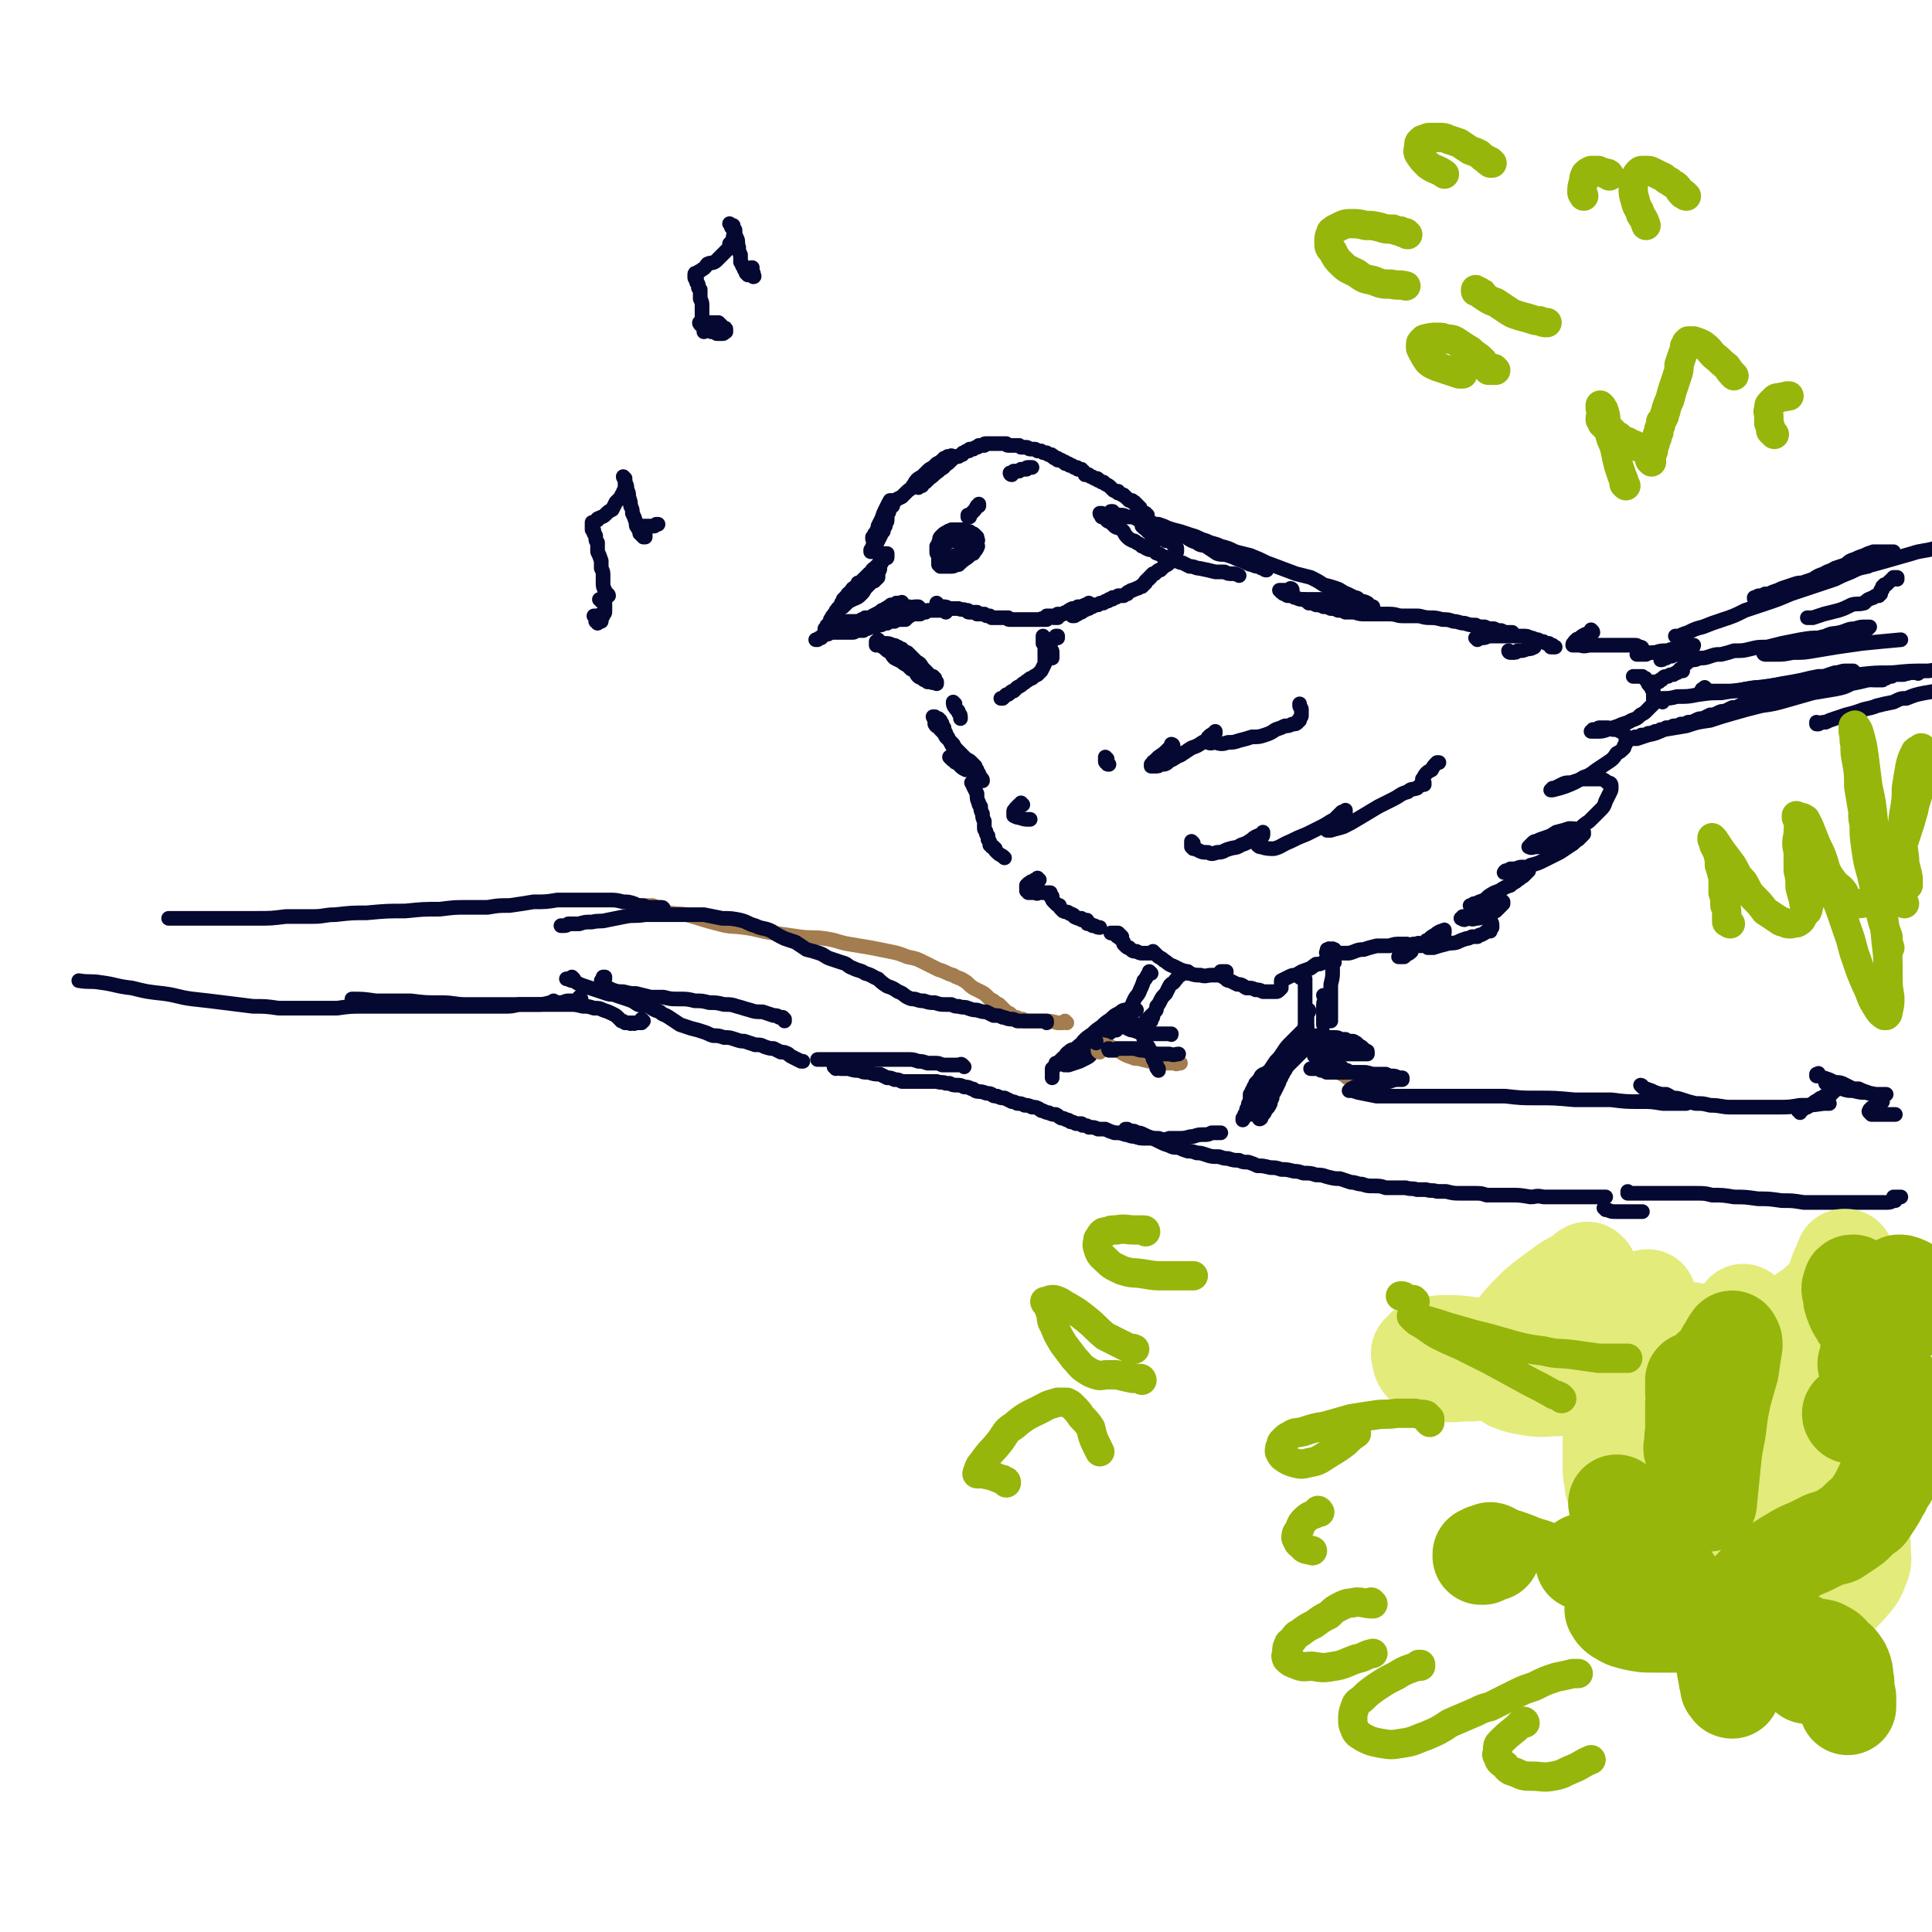 <svg viewBox='0 0 1054 1054' version='1.1' xmlns='http://www.w3.org/2000/svg' xmlns:xlink='http://www.w3.org/1999/xlink'><g fill='none' stroke='rgb(5,8,49)' stroke-width='8' stroke-linecap='round' stroke-linejoin='round'><path d='M487,274c-1,-1 -1,-1 -1,-1 0,0 0,0 0,0 0,1 0,1 -1,2 -3,6 -3,6 -6,12 0,1 0,1 -1,3 0,1 0,1 0,1 -1,0 -1,0 -1,1 0,0 0,0 0,1 0,0 0,0 -1,0 0,0 0,1 0,1 0,0 0,0 0,0 1,-2 1,-2 2,-3 2,-2 2,-2 3,-5 1,-1 1,-1 2,-3 0,-2 0,-2 1,-4 1,-1 1,-1 1,-3 0,0 0,0 1,-1 0,0 0,0 0,-1 0,0 0,0 0,-1 0,0 0,0 0,0 0,0 0,0 0,0 -1,0 0,0 -1,1 -1,2 -1,2 -2,4 -1,2 -1,2 -2,5 -1,3 -1,3 -2,6 0,2 -1,2 -1,4 -1,2 -1,2 -1,3 -1,1 0,1 -1,2 0,1 0,1 0,1 0,1 -1,1 -1,1 0,1 0,1 0,1 0,0 0,0 0,0 0,0 0,0 0,0 1,0 1,0 2,-1 1,-1 1,-1 1,-3 1,-2 1,-2 2,-4 1,-2 1,-2 2,-4 0,-1 0,-1 1,-3 0,-1 0,-1 0,-2 0,-1 0,-1 1,-1 0,-1 -1,-1 0,-1 0,0 0,0 0,-1 0,0 0,0 0,0 0,0 0,0 0,0 0,0 0,0 0,0 0,0 0,0 0,1 -1,1 -1,1 -1,3 -1,1 -1,1 -1,1 0,1 0,1 -1,2 0,0 0,0 0,1 0,0 0,0 0,1 -1,0 0,0 0,1 0,0 0,0 0,0 0,0 0,0 0,0 0,0 -1,0 -1,0 0,-1 1,0 1,0 0,0 0,0 0,-1 1,0 1,0 1,-1 0,0 0,0 0,-1 1,-1 1,-1 1,-1 0,-1 0,-1 0,-2 0,0 1,0 1,-1 0,0 0,0 0,-1 0,0 0,0 0,0 0,-1 0,-1 0,-1 0,-1 0,-1 0,-1 0,-1 0,-1 0,-1 0,0 0,0 0,0 0,0 1,0 1,-1 0,0 0,0 0,0 0,0 0,0 0,-1 0,0 0,0 0,0 0,0 0,0 0,0 0,1 -1,0 -1,0 0,0 0,0 1,0 0,0 0,0 0,0 0,1 -1,0 -1,0 0,0 1,0 1,0 0,0 0,0 0,0 1,-1 1,-1 1,-1 0,0 0,0 0,0 0,-1 0,-1 0,-1 1,0 1,0 1,0 0,0 0,0 0,-1 0,0 0,0 0,0 0,0 0,0 0,0 0,0 0,0 0,-1 -1,0 0,1 0,1 0,0 0,0 0,0 0,0 0,0 0,-1 -1,0 0,1 0,1 0,0 0,0 0,0 0,0 0,0 0,-1 -1,0 0,1 0,0 1,0 1,0 1,-1 2,-1 2,-1 4,-2 1,-1 1,-1 3,-3 1,-1 2,-1 3,-3 1,-1 1,-2 2,-3 2,-2 2,-1 4,-3 1,-1 1,-1 2,-2 1,-1 1,-1 3,-2 1,-1 1,-1 2,-2 2,-1 2,-1 3,-2 1,0 1,0 1,-1 1,0 1,0 1,0 1,0 1,0 1,-1 0,0 0,0 1,0 0,0 0,0 1,0 0,-1 0,0 1,0 0,0 0,0 0,0 0,0 0,0 1,0 0,0 0,0 0,0 0,0 0,0 0,0 0,0 0,0 0,0 -1,1 -1,1 -2,2 -1,1 -1,1 -3,2 -1,2 -1,2 -3,3 -2,2 -2,1 -4,3 -2,1 -1,1 -3,3 -1,0 -1,0 -1,1 -1,0 -1,0 -2,1 0,0 0,0 0,1 -1,0 -1,0 -1,0 -1,1 -1,1 -1,1 0,0 0,0 0,0 0,0 0,0 0,0 1,-1 1,-1 2,-2 2,-1 2,-1 4,-3 3,-2 2,-2 5,-4 1,-1 1,-1 3,-3 2,-1 2,-1 3,-2 1,-1 1,-1 2,-2 1,-1 1,0 2,-1 0,0 0,0 1,0 1,-1 1,-1 2,-1 0,-1 0,-1 1,-1 1,-1 1,-1 2,-1 1,0 1,0 1,-1 1,0 1,0 2,0 1,-1 1,-1 2,-1 0,0 1,0 1,-1 1,0 1,0 1,0 1,0 1,0 2,0 0,-1 0,-1 1,-1 1,0 1,0 1,0 1,0 1,0 2,0 0,0 0,0 1,0 1,0 1,0 1,0 1,0 1,0 1,0 1,0 1,0 1,0 1,0 1,0 1,0 1,0 1,0 2,0 0,0 0,0 1,0 0,0 0,1 1,1 1,0 1,0 1,0 1,0 1,0 2,0 1,0 1,0 1,0 1,0 1,0 2,0 0,0 0,0 1,1 1,0 1,0 1,0 1,0 1,0 2,0 1,0 1,1 2,1 1,0 1,0 2,0 1,0 1,0 2,1 1,0 1,0 1,0 1,0 1,0 1,0 1,1 1,1 2,1 0,0 0,0 1,0 0,1 0,0 1,1 0,0 0,0 0,0 1,0 1,0 1,0 0,0 0,0 0,0 1,0 1,0 1,1 0,0 0,0 0,0 0,0 0,0 1,0 0,1 0,1 1,1 0,0 0,0 1,0 0,1 0,0 0,1 1,0 1,0 1,0 1,0 1,0 1,0 1,1 1,1 1,1 0,0 0,0 1,0 0,1 0,1 1,1 0,0 0,0 1,0 0,0 0,1 1,1 0,0 0,0 1,0 0,0 0,0 1,1 1,0 1,0 1,0 1,0 1,0 1,1 0,0 1,0 1,0 0,0 0,0 1,0 0,1 0,0 1,1 0,0 0,0 0,0 0,1 0,0 1,1 0,0 0,0 0,0 0,0 0,0 0,1 1,0 1,0 1,0 1,0 1,0 1,0 1,1 1,1 1,1 1,0 1,0 2,1 0,0 0,0 1,0 1,0 1,0 1,1 1,0 1,0 2,1 0,0 0,0 1,0 1,1 1,1 1,1 2,1 2,1 3,2 1,1 1,1 1,1 1,1 1,1 3,1 0,0 0,0 0,1 1,0 1,0 1,0 1,1 1,1 2,1 0,1 0,0 1,1 0,0 0,0 1,1 0,0 0,0 0,0 1,1 1,1 1,1 1,0 1,0 1,0 1,0 1,0 1,1 1,0 1,0 1,0 0,0 0,0 1,1 0,0 0,0 0,0 0,0 0,0 0,0 0,0 0,0 0,0 1,1 0,0 0,0 0,0 0,0 0,0 0,0 0,0 0,0 1,1 0,0 0,0 0,0 0,0 0,0 0,0 0,0 0,0 1,1 0,0 0,0 0,0 0,0 0,0 0,0 0,0 0,0 0,0 0,1 0,1 1,0 1,0 1,0 0,0 0,0 0,1 1,0 0,0 1,0 0,1 0,1 0,1 0,0 0,0 0,1 1,0 1,0 1,0 0,1 1,0 1,1 0,0 0,0 0,0 0,0 1,0 1,0 0,1 0,1 0,1 0,0 0,0 1,0 0,0 0,0 0,0 0,1 -1,0 -1,0 0,0 0,0 1,0 0,0 0,0 0,0 0,1 -1,0 -1,0 0,0 0,0 1,0 0,0 0,0 0,0 0,1 -1,0 -1,0 0,0 0,0 1,0 0,0 0,0 0,0 0,1 -1,0 -1,0 0,0 0,0 1,0 0,0 0,0 0,0 0,1 -1,0 -1,0 0,0 1,0 1,0 0,0 0,0 0,1 0,0 0,0 0,0 0,0 -1,-1 -1,-1 0,0 0,0 1,1 0,0 0,0 0,0 0,0 -1,-1 -1,-1 0,0 0,0 1,1 0,0 0,0 0,0 0,0 -1,-1 -1,-1 0,0 0,0 1,1 0,0 0,0 0,0 0,0 -1,-1 -1,-1 0,0 1,0 1,1 0,0 -1,0 -1,0 0,0 0,0 0,0 -1,0 -1,0 -1,0 0,0 0,0 0,0 '/><path d='M602,281c0,0 -1,0 -1,-1 0,0 0,1 0,1 0,0 0,0 0,0 0,0 0,0 0,0 0,0 -1,0 -1,-1 0,0 1,1 1,1 0,0 0,0 0,0 0,1 0,1 0,1 1,0 1,0 1,0 1,1 1,1 1,1 1,1 1,1 1,1 1,1 1,0 2,1 1,1 1,1 2,2 1,1 2,1 3,1 1,1 1,1 2,2 1,2 1,2 2,3 1,1 1,1 3,2 1,0 1,0 2,1 2,1 2,1 3,2 0,0 0,0 1,0 1,1 1,1 1,1 2,1 2,1 4,1 2,1 1,2 3,2 2,1 2,2 5,2 2,1 2,1 4,2 2,0 2,1 4,1 2,1 2,1 4,2 3,0 3,1 5,1 5,1 5,1 9,2 2,0 2,0 5,0 2,1 2,1 4,1 2,0 2,0 4,1 '/><path d='M607,280c0,0 -1,-1 -1,-1 0,0 0,0 1,0 0,0 0,0 0,0 0,1 -1,0 -1,0 0,0 0,0 1,0 0,0 0,0 0,0 0,1 0,1 0,1 0,0 0,0 1,0 1,1 1,1 3,1 2,0 2,0 4,1 3,0 3,0 5,1 1,0 1,0 3,1 1,0 1,0 1,0 2,1 2,1 4,1 2,1 2,1 3,1 3,1 3,1 5,2 3,1 2,2 5,3 3,1 3,1 6,2 3,2 3,2 6,3 2,2 3,1 5,2 3,2 3,2 6,4 3,1 3,0 6,1 3,1 3,1 5,2 3,1 3,1 5,2 2,1 2,1 3,1 2,1 2,1 4,1 1,1 1,1 2,1 0,0 0,0 1,0 0,1 0,1 1,1 0,0 0,0 0,0 '/><path d='M637,291c-1,0 -1,-1 -1,-1 0,0 0,1 0,1 0,0 0,0 0,0 -1,-1 -1,-1 -1,-1 -1,-1 -1,-1 -2,-1 -1,-1 -1,-1 -2,-1 0,-1 -1,-1 -1,-1 -1,0 -1,0 -2,0 0,0 0,0 -1,-1 0,0 0,0 -1,0 -1,0 -1,0 -1,-1 0,0 0,0 -1,0 0,0 0,0 0,0 -1,-1 -1,-1 -1,-1 0,0 0,0 0,0 0,0 0,0 0,0 0,0 0,0 1,0 0,1 0,1 1,1 1,0 1,0 2,0 3,1 3,1 5,1 3,1 3,1 5,2 3,1 3,1 7,2 3,1 3,1 6,2 4,1 4,2 8,3 4,2 4,1 8,3 4,1 4,1 8,3 4,1 4,1 8,2 5,2 5,2 9,4 8,3 8,3 16,6 4,1 4,1 8,2 4,2 4,2 7,4 4,1 4,1 7,2 3,1 3,2 6,3 2,1 2,1 4,2 2,0 2,1 3,2 2,0 2,0 4,1 0,0 0,0 1,1 0,0 0,0 0,0 1,1 1,1 1,1 0,0 0,0 1,0 0,1 0,1 0,1 0,0 0,0 0,0 0,0 0,0 0,0 -1,0 -1,0 -1,0 -1,0 -1,0 -2,0 -1,0 -1,0 -3,0 -2,0 -2,0 -3,0 -2,0 -2,-1 -3,-1 -2,0 -2,0 -4,0 -2,0 -2,0 -3,-1 -2,0 -2,0 -4,0 -1,0 -1,0 -2,0 -2,-1 -2,-1 -4,-1 0,0 0,0 -1,0 -1,0 -1,0 -1,0 -1,0 -1,0 -2,-1 0,0 0,0 -1,0 -1,0 -1,0 -1,-1 -1,0 -1,0 -1,0 -1,0 -1,0 -1,0 0,0 0,0 -1,0 0,0 0,0 0,0 0,0 0,0 0,0 1,0 1,0 1,0 2,0 2,0 3,0 1,0 1,0 2,0 2,0 2,0 4,0 0,0 0,0 1,0 1,0 1,0 2,0 0,1 1,0 1,0 1,1 1,1 1,1 1,0 1,0 2,0 0,0 0,0 1,0 0,0 0,0 0,0 0,0 0,0 0,0 0,0 0,0 0,0 '/><path d='M705,322c0,0 -1,-1 -1,-1 0,0 1,0 1,1 0,0 0,0 -1,0 0,0 0,0 0,0 0,0 0,0 -1,0 0,0 0,0 0,0 0,0 0,0 0,0 -1,0 -1,0 -1,0 0,0 0,0 0,0 0,0 0,0 -1,0 0,0 0,0 0,0 0,0 0,0 0,0 0,0 0,0 -1,0 0,0 0,0 0,0 0,0 0,0 0,0 -1,0 -1,0 -1,0 0,0 0,0 0,0 0,0 0,0 0,0 0,0 0,0 0,0 0,0 0,0 0,0 0,0 0,0 0,0 0,1 -1,0 -1,0 0,0 0,0 1,0 0,0 0,0 0,0 0,1 -1,0 -1,0 0,0 0,0 1,0 0,0 0,0 0,0 0,1 -1,0 -1,0 0,0 0,0 1,0 0,0 0,0 0,0 0,1 -1,0 -1,0 0,0 0,0 1,0 0,0 -1,0 0,1 0,0 0,0 0,0 0,0 0,0 1,0 0,1 0,1 1,1 0,0 0,0 1,0 0,1 0,1 1,1 1,0 1,0 2,0 1,1 1,1 2,1 2,1 2,1 4,1 2,1 2,1 3,2 2,0 2,0 4,1 2,0 2,0 4,1 2,0 2,0 4,1 2,0 2,0 4,1 2,0 2,0 4,1 3,0 3,0 5,0 3,1 3,1 6,1 3,0 3,0 7,0 3,0 3,0 6,0 4,0 4,1 7,1 4,0 4,0 8,0 3,0 3,1 7,1 3,0 3,0 7,1 3,0 3,0 6,1 3,0 3,1 6,1 3,1 3,1 6,1 2,1 2,1 5,1 2,1 2,1 5,1 2,1 2,1 4,1 2,1 2,1 4,1 1,0 1,0 2,0 '/><path d='M806,349c0,-1 -1,-1 -1,-1 0,0 1,0 1,0 0,0 0,0 0,0 0,0 0,0 0,0 1,0 1,0 2,0 2,0 2,0 4,-1 2,0 2,0 4,0 3,0 3,0 5,0 3,0 3,0 5,0 3,0 3,0 5,0 2,0 2,0 4,1 2,0 2,1 4,1 2,1 2,1 3,1 1,1 1,1 3,1 0,0 0,0 1,1 0,0 0,0 1,0 0,0 0,0 0,1 1,0 1,0 1,0 0,0 0,0 0,0 0,0 0,0 0,0 1,0 0,0 0,0 0,0 0,0 0,0 0,0 0,0 -1,0 0,0 0,0 0,0 0,0 0,0 -1,0 0,0 0,0 0,0 '/><path d='M484,303c0,0 -1,-1 -1,-1 0,0 0,0 1,0 0,1 0,1 0,1 0,0 0,0 0,1 0,0 -1,0 0,0 0,0 0,0 0,0 0,0 0,0 0,0 0,1 -1,0 -1,0 0,0 1,0 1,0 0,0 0,0 0,0 0,0 0,0 0,-1 0,0 0,0 -1,0 0,0 0,0 0,0 0,-1 0,-1 0,-1 0,0 0,0 0,0 -1,0 -1,0 -1,0 0,0 0,0 0,0 -1,1 -1,1 -1,1 0,1 0,1 0,1 0,1 0,1 -1,2 0,0 0,0 0,1 0,0 0,0 0,0 -1,1 -1,1 -1,1 0,0 0,0 0,1 0,0 0,0 0,0 0,0 0,0 0,0 0,0 0,0 0,-1 0,0 0,1 1,1 0,0 0,0 0,-1 0,0 0,0 1,-1 0,0 0,0 0,-1 0,0 0,0 0,-1 1,0 1,0 1,-1 0,0 0,0 0,-1 1,0 1,0 1,0 0,0 0,0 0,0 0,-1 0,-1 0,-1 0,0 0,0 0,0 0,1 0,0 -1,0 0,0 1,0 1,1 0,0 0,0 0,0 0,0 0,0 -1,1 0,0 0,0 0,0 0,0 0,0 0,1 0,0 0,0 0,0 1,0 0,-1 0,-1 0,0 0,0 0,1 0,0 0,0 0,0 0,-1 0,0 0,-1 1,0 0,0 0,0 1,0 1,0 1,-1 0,0 0,0 0,0 0,0 0,0 0,0 0,0 0,0 0,0 0,0 -1,-1 -1,-1 0,0 1,0 1,1 0,0 0,0 0,0 0,0 0,0 -1,0 0,0 0,0 0,0 0,0 0,0 0,1 0,0 0,0 0,0 0,0 0,0 0,0 0,1 0,1 0,1 0,0 0,0 0,0 0,0 0,0 0,0 0,0 -1,0 -1,0 0,-1 0,0 1,0 0,0 0,0 0,0 0,0 0,0 0,0 0,-1 1,-1 1,-1 0,0 0,0 0,0 0,0 0,0 0,0 0,0 -1,-1 -1,-1 0,0 1,1 1,1 0,0 -1,0 -1,0 0,0 0,0 0,0 0,0 0,1 -1,1 0,0 0,0 0,1 0,0 0,0 -1,1 0,0 0,0 0,1 0,0 0,0 -1,0 0,0 0,0 0,0 0,1 0,1 0,1 0,0 0,0 0,0 0,0 0,0 0,0 0,0 0,0 0,0 0,1 0,0 -1,0 0,0 1,0 1,0 0,0 0,0 0,0 0,1 0,0 -1,0 0,0 1,0 1,0 0,0 0,0 0,0 0,0 0,0 0,0 0,0 0,0 0,0 0,0 0,0 1,0 0,0 0,0 0,0 0,0 0,0 0,0 0,0 0,-1 -1,-1 0,0 1,0 1,1 0,0 0,0 0,0 0,0 0,-1 -1,-1 0,0 1,0 1,1 0,0 0,0 0,0 0,0 0,-1 -1,-1 0,0 1,0 1,1 0,0 0,0 -1,0 0,0 0,0 0,0 0,0 -1,0 -1,1 -1,1 0,1 -1,2 -1,1 -1,1 -3,1 0,1 0,1 -1,1 0,1 0,1 -1,1 0,1 0,1 -1,1 0,0 0,1 -1,1 0,0 0,0 0,1 -1,0 -1,0 -1,0 0,0 0,0 0,0 0,0 0,0 -1,0 0,0 0,0 0,0 1,0 1,0 1,0 1,0 1,0 2,0 2,-1 2,-1 4,-3 1,-1 1,-1 2,-3 1,0 1,0 1,0 1,-1 1,-1 1,-1 1,0 1,0 1,-1 0,0 0,0 0,0 0,0 0,0 0,0 0,0 0,0 0,-1 0,0 0,0 0,0 -1,1 -1,0 -3,1 -2,1 -1,2 -3,4 -2,1 -2,1 -3,2 -2,2 -2,2 -4,4 -2,1 -2,1 -3,3 -2,1 -1,1 -3,3 0,0 0,0 -1,1 0,0 0,0 0,1 0,0 0,0 -1,1 0,0 0,0 0,0 0,0 0,0 0,0 1,0 1,0 2,0 2,-1 2,-1 4,-2 3,-1 3,-1 5,-3 2,-2 1,-2 3,-4 1,-1 1,-1 2,-2 1,-1 1,-1 2,-1 0,0 0,0 0,0 0,-1 1,-1 1,-1 0,0 0,0 0,0 0,0 0,0 0,0 0,0 0,0 0,0 -2,0 -2,0 -4,1 -2,1 -2,1 -4,3 -1,1 -2,1 -3,3 -2,1 -2,1 -3,3 -1,1 -1,1 -2,2 -2,1 -2,1 -3,3 -1,0 -1,0 -2,1 0,0 0,0 0,1 -1,0 -1,0 -1,1 0,0 0,0 -1,1 0,0 0,0 0,0 0,0 0,0 0,1 -1,0 0,0 0,0 -1,0 -1,0 -1,1 0,0 0,0 0,0 0,0 0,0 0,0 0,1 0,1 0,1 0,0 0,0 0,0 0,0 0,0 0,1 0,0 0,0 0,0 1,0 0,-1 0,-1 0,0 0,0 0,1 0,0 0,0 0,0 1,0 0,-1 0,-1 0,0 0,0 0,1 0,0 0,0 0,0 1,0 0,-1 0,-1 0,0 0,0 0,1 0,0 0,0 0,0 0,0 0,0 0,0 0,0 0,0 0,0 0,0 0,0 0,0 0,0 0,0 0,0 0,0 0,0 1,0 0,0 0,0 0,0 1,0 1,0 1,0 1,0 1,0 2,0 0,0 0,0 1,0 1,0 1,0 2,0 3,0 3,0 5,0 2,0 2,0 4,0 3,-1 3,-1 5,-1 1,-1 1,-1 2,-1 1,0 1,0 2,0 1,0 1,-1 1,-1 1,0 1,0 1,0 1,0 1,0 1,0 1,-1 1,-1 1,-1 1,0 1,0 1,0 0,0 0,0 1,0 0,0 0,0 0,0 0,1 0,0 -1,0 0,0 0,0 0,0 0,1 0,0 -1,0 -1,0 -1,1 -2,1 -1,0 -1,0 -3,0 -1,0 -1,0 -2,1 -1,0 -1,0 -2,0 -1,0 -1,0 -2,0 0,1 0,1 -1,1 -1,0 -1,0 -1,0 -1,1 -1,1 -1,1 -1,0 -1,0 -1,0 0,0 0,0 0,0 -1,0 -1,0 -1,0 1,0 1,0 2,0 1,0 1,0 2,-1 2,-1 2,-1 4,-1 1,-1 1,-1 3,-2 2,-1 2,-1 3,-2 1,0 1,0 2,-1 1,0 1,-1 2,-1 1,0 1,0 1,-1 1,0 1,0 1,0 1,0 1,0 1,0 1,-1 1,-1 1,-1 0,0 0,0 0,0 1,0 1,0 1,0 0,0 0,0 0,0 0,0 0,0 0,0 -1,0 -1,0 -2,1 0,0 0,0 -1,0 -1,1 -1,1 -1,1 -1,1 -1,1 -2,1 -1,1 -1,1 -1,1 -1,1 -1,1 -2,1 0,0 0,0 -1,1 0,0 0,0 0,0 0,0 0,0 -1,0 0,0 0,0 0,0 1,0 1,0 2,-1 3,-1 3,-1 5,-2 0,0 0,0 1,-1 0,0 0,0 1,0 0,-1 0,0 1,-1 1,0 1,0 1,0 1,0 1,0 1,-1 0,0 0,0 1,0 0,0 0,0 0,0 0,0 0,0 0,0 0,0 0,-1 0,0 -2,0 -2,1 -3,2 -2,0 -2,0 -4,1 -1,1 -1,1 -3,2 -1,0 -1,0 -2,1 -2,0 -2,0 -4,1 0,0 0,0 -1,1 -1,0 -1,0 -1,0 0,0 0,0 -1,1 0,0 0,0 0,0 -1,0 -1,0 -1,0 0,0 0,0 0,0 0,0 0,0 0,0 1,0 1,0 2,0 1,0 1,0 2,0 2,0 2,1 4,0 1,0 1,0 3,0 0,0 0,0 1,0 0,0 0,0 1,0 1,0 1,0 2,0 1,0 1,0 1,0 1,0 1,0 2,0 0,0 0,0 0,0 1,0 1,0 1,0 1,0 1,0 1,0 1,0 1,0 1,0 0,0 0,0 0,0 1,-1 1,-1 1,-1 1,0 0,0 1,0 0,0 0,0 0,-1 0,0 0,0 1,0 0,0 0,0 0,0 0,0 0,0 0,0 0,0 0,0 0,0 1,0 0,0 0,0 0,0 0,0 0,0 0,0 0,0 0,0 1,0 0,0 0,0 0,0 0,0 0,0 0,0 0,0 0,0 1,0 0,0 0,0 0,0 0,0 0,0 0,0 0,0 0,0 1,0 0,0 0,0 0,0 0,0 0,0 0,0 0,0 0,0 1,0 0,0 0,0 0,0 0,0 0,0 0,0 0,0 0,0 1,0 0,0 0,0 0,0 0,0 0,0 0,0 0,0 0,0 1,0 0,0 0,0 0,0 0,0 0,0 0,0 0,0 0,0 1,0 0,0 0,0 0,0 0,0 0,0 0,0 0,0 0,0 0,0 0,0 0,0 0,0 0,0 0,0 -1,0 -1,0 -1,0 0,0 0,0 0,0 0,0 0,0 0,0 0,0 0,0 0,0 0,0 -1,0 -1,0 0,0 1,0 1,0 0,0 0,0 0,0 0,0 -1,0 -1,0 0,0 1,0 1,0 0,0 0,0 0,0 0,0 0,0 0,0 0,1 0,1 0,1 0,0 0,0 0,0 0,0 0,0 -1,0 0,0 0,0 0,1 '/><path d='M524,294c0,0 -1,-1 -1,-1 0,0 0,0 0,1 0,0 0,0 -1,0 0,0 0,-1 0,0 -1,0 -1,0 -1,0 -1,0 -1,0 -1,0 0,1 0,0 -1,1 0,0 0,0 -1,0 0,0 0,0 -1,1 0,0 0,0 -1,0 0,1 0,1 -1,1 0,1 -1,1 -1,1 -1,1 -1,1 -1,2 0,0 0,0 0,1 0,0 -1,0 -1,1 0,0 0,0 0,1 0,0 0,0 0,0 0,1 0,1 1,1 0,1 0,1 1,1 0,0 0,0 1,0 0,0 1,0 1,0 1,0 1,0 2,0 1,0 1,0 1,-1 1,0 1,0 2,-1 2,0 2,0 2,-1 1,-1 1,-1 1,-1 1,-1 1,-1 1,-2 1,-1 1,-1 2,-2 1,0 1,0 1,-1 0,-1 0,-1 1,-2 0,0 0,0 0,0 0,-1 0,-1 0,-2 0,0 0,0 -1,-1 0,0 0,0 0,-1 -1,0 -1,0 -2,0 0,0 0,0 -1,0 0,0 0,0 -1,0 -1,0 -1,0 -2,0 0,0 0,0 -1,0 -1,1 -1,0 -1,1 -1,0 -1,0 -1,1 -1,0 -1,0 -2,1 -1,1 -1,1 -2,2 0,2 0,2 -1,3 0,2 0,2 -1,4 0,1 0,1 0,2 -1,1 -1,1 -1,1 0,1 0,1 0,2 0,0 0,0 0,1 0,0 0,0 1,1 1,0 1,0 3,0 1,0 1,0 3,0 2,0 2,-1 4,-1 2,-2 2,-2 5,-4 1,-1 1,-1 2,-2 1,0 1,0 1,0 1,-2 1,-1 2,-3 0,0 0,0 0,-1 1,0 0,0 0,-1 0,-1 0,-1 0,-1 0,-1 1,-1 0,-2 0,0 0,0 0,-1 -1,0 -1,-1 -1,-1 -1,-1 -1,-1 -2,-1 0,0 -1,0 -1,-1 -1,0 -1,0 -2,0 0,-1 0,-1 -1,-1 -1,0 -1,0 -1,0 -1,0 -1,0 -2,0 -1,1 -1,1 -2,1 -1,0 -1,0 -2,1 -1,1 -1,1 -2,3 -1,1 -1,1 -2,2 -1,1 -1,1 -2,2 0,1 0,1 0,1 -1,1 -1,1 -1,2 0,0 0,0 0,1 0,1 0,1 0,1 0,1 0,1 1,1 0,0 0,1 1,1 1,0 1,0 3,0 1,0 1,0 3,-1 2,0 2,0 3,-1 1,-1 0,-1 1,-1 1,-1 1,-1 2,-2 1,-1 1,-1 1,-2 1,0 1,0 1,0 1,-1 1,-1 1,-2 0,0 0,0 0,-1 0,-1 0,-1 0,-1 0,-2 0,-2 0,-3 0,0 -1,0 -1,0 -1,-1 -1,-1 -1,-1 -1,0 -1,0 -1,-1 -2,0 -2,0 -3,0 0,0 0,0 -1,0 -1,0 -1,0 -1,0 -1,0 -1,0 -2,0 -1,1 -1,0 -2,1 -2,1 -2,1 -3,2 0,0 0,0 -1,1 -1,1 0,2 -1,3 0,1 0,1 -1,2 0,0 0,0 0,1 0,1 0,1 0,2 0,1 0,1 1,2 0,1 1,1 2,2 1,0 1,0 2,1 1,0 1,0 2,0 2,0 2,0 3,0 1,0 1,0 1,0 2,-1 2,-1 4,-3 1,0 1,0 2,-1 1,0 0,0 1,-1 0,0 0,0 0,-1 1,-1 1,-1 1,-1 0,-1 0,-1 0,-2 0,0 0,0 0,-1 0,-1 0,-1 0,-2 -1,-1 -1,-1 -2,-1 0,-1 0,-1 -1,-1 0,-1 0,0 -1,-1 0,0 0,0 0,0 -1,0 -1,0 -1,0 -1,0 -1,0 -1,0 -1,0 -1,0 -1,0 -1,0 -1,-1 -1,0 0,0 0,0 -1,0 0,0 0,0 0,0 0,1 0,1 0,1 -1,0 0,0 0,0 0,1 0,1 0,1 0,0 0,0 0,1 0,0 0,0 0,0 0,0 0,0 0,0 0,1 0,1 0,1 0,0 0,0 0,0 0,0 0,0 0,0 '/><path d='M529,282c0,0 -1,0 -1,-1 0,0 0,1 0,1 1,0 1,0 1,0 0,0 0,-1 0,-1 1,-1 1,-1 2,-2 1,-1 1,-1 2,-3 0,0 0,0 1,0 0,0 0,-1 0,-1 '/><path d='M552,259c0,0 -1,-1 -1,-1 0,0 1,0 1,1 0,0 0,0 0,0 0,0 0,0 0,0 0,0 0,0 0,0 0,0 -1,-1 -1,-1 0,0 0,0 1,1 0,0 0,0 0,0 0,0 -1,-1 -1,-1 0,0 0,1 1,1 0,0 0,0 0,-1 0,0 0,0 0,0 0,0 0,0 0,0 1,0 1,0 1,-1 0,0 0,0 0,0 1,0 1,1 1,0 0,0 0,0 0,0 1,0 1,0 1,0 0,0 0,0 1,0 0,0 0,0 1,-1 1,0 1,0 1,0 1,0 1,0 2,0 0,-1 0,-1 1,-1 1,0 1,0 2,0 '/><path d='M512,330c0,0 -1,0 -1,-1 0,0 0,1 0,1 0,0 0,0 0,0 0,0 0,0 0,0 0,0 0,0 0,0 0,0 0,0 0,0 0,0 0,0 0,0 0,0 0,1 0,1 2,0 2,0 4,0 1,0 1,0 3,1 2,0 2,0 3,0 1,0 1,0 2,0 2,1 2,0 4,1 0,0 0,0 1,0 0,1 0,1 1,1 0,0 0,0 1,0 1,0 1,0 1,0 1,0 1,0 1,0 0,0 0,0 1,0 0,0 0,0 0,1 0,0 0,0 1,0 0,0 0,0 0,0 0,0 0,0 1,0 0,0 0,0 0,0 1,0 1,0 1,0 1,0 1,0 1,0 1,1 1,1 2,1 0,0 0,0 1,0 1,1 1,1 1,1 1,0 1,0 2,0 0,0 0,0 1,0 1,0 1,0 1,0 1,0 1,0 1,0 1,0 1,0 1,0 1,0 1,0 1,0 0,0 0,0 1,0 0,0 0,0 0,0 0,0 0,0 1,0 0,1 0,1 1,1 0,0 0,0 0,0 1,0 1,0 1,0 1,0 1,0 1,0 1,0 1,0 2,0 2,0 2,0 3,0 2,0 2,0 3,0 0,0 0,0 0,0 1,0 1,0 2,0 1,0 1,0 2,0 0,0 0,0 1,0 0,0 0,0 1,0 0,0 0,0 0,0 0,0 0,0 1,0 0,0 0,0 0,0 0,0 0,0 0,0 0,0 0,0 0,0 0,-1 0,0 1,0 0,0 0,0 0,0 1,0 1,0 2,0 '/><path d='M623,285c0,0 -1,0 -1,-1 0,0 1,1 1,1 0,0 0,0 0,0 0,0 0,0 0,0 0,1 0,1 0,1 0,0 0,1 0,1 1,0 1,0 1,1 1,0 1,0 1,0 0,1 0,1 1,1 0,1 0,1 1,1 0,0 0,0 0,0 1,1 1,1 1,2 1,0 1,0 2,0 0,1 0,1 1,1 1,0 1,0 1,0 1,1 1,1 2,1 0,0 0,0 1,0 1,0 1,1 1,1 1,0 1,0 1,0 1,0 1,0 2,1 0,0 0,0 1,1 0,0 0,0 1,0 0,1 0,1 0,1 0,1 0,1 1,1 0,1 0,1 0,1 0,1 0,1 0,1 -1,1 -1,1 -1,2 0,0 0,0 0,1 -1,1 -1,1 -1,1 -1,1 -1,1 -2,2 -1,1 -1,1 -3,2 -1,1 -1,1 -2,2 -1,0 -1,0 -2,1 0,0 0,0 -1,1 -1,0 -1,0 -1,0 -1,1 -1,1 -1,1 0,1 0,1 -1,1 0,1 0,1 -1,1 0,1 0,0 -1,1 0,0 0,0 0,1 -1,0 -1,0 -1,1 -1,0 -1,0 -1,1 -1,0 -1,0 -1,0 -1,1 -1,1 -2,1 -1,1 -1,0 -2,1 -1,0 -1,0 -2,1 -1,0 -1,0 -1,1 -1,0 -1,0 -2,1 -1,0 -1,0 -2,0 -1,0 -1,0 -1,0 -1,1 -1,1 -2,1 0,0 0,0 -1,0 0,1 0,1 -1,1 0,0 0,0 -1,0 0,0 0,1 -1,1 0,0 0,0 -1,0 0,0 0,0 -1,1 -1,0 -1,0 -1,0 -1,0 -1,0 -2,1 0,0 0,0 -1,0 -1,0 0,0 -1,0 -1,1 -1,0 -1,1 -1,0 -1,0 -2,1 0,0 0,0 -1,0 0,0 0,0 -1,0 0,1 0,1 -1,1 0,0 0,0 -1,0 0,1 0,1 0,1 -1,0 -1,0 -1,0 -1,0 -1,1 -1,1 -1,0 -1,0 -1,0 -1,0 0,1 -1,1 0,0 0,0 -1,0 0,0 0,0 0,0 '/><path d='M595,330c0,0 -1,-1 -1,-1 0,0 0,0 0,0 0,0 0,0 0,0 0,0 0,1 -1,1 0,0 0,0 -1,0 -2,1 -2,1 -4,1 -1,1 -1,1 -3,1 -2,1 -2,1 -3,2 -1,0 -1,0 -2,1 -1,0 -1,0 -2,0 0,0 0,0 -1,0 0,1 0,0 -1,1 0,0 0,0 0,0 0,0 0,0 -1,1 0,0 0,0 0,0 1,0 0,-1 0,-1 0,0 1,0 1,1 0,0 0,0 0,0 1,0 1,0 1,0 0,0 0,0 0,0 0,0 0,-1 -1,-1 0,0 1,0 1,0 0,1 -1,0 -1,0 -1,0 -1,0 -1,0 -1,0 -1,0 -1,0 -1,0 -1,0 -2,0 0,0 0,0 -1,0 0,0 0,0 0,0 '/><path d='M516,334c0,0 -1,-1 -1,-1 0,0 1,0 1,0 -1,1 -1,0 -1,0 -1,0 -1,0 -1,0 -1,0 -1,0 -1,0 -1,0 -1,0 -2,0 0,0 0,0 0,0 -1,0 -1,0 -2,0 0,0 0,0 -1,0 -1,0 -1,0 -2,0 -1,1 -1,1 -1,1 -1,0 -1,0 -2,0 0,0 0,0 -1,1 -1,0 -1,0 -1,0 0,0 0,0 -1,0 0,0 0,0 0,0 0,0 0,0 0,0 0,0 0,0 0,0 0,0 0,0 0,0 0,-1 0,-1 0,-1 0,0 0,0 1,-1 0,0 0,0 0,0 1,0 1,0 1,-1 0,0 0,0 0,0 0,0 0,0 0,0 -1,-1 -1,-1 -1,-1 0,0 0,0 -1,0 0,0 0,0 -1,0 0,0 0,0 0,0 -1,0 -1,1 -1,1 0,0 0,0 0,0 -1,0 -1,0 -1,0 0,0 0,0 0,0 -1,0 -1,0 -1,0 0,0 0,0 0,0 1,0 0,0 0,-1 0,0 0,1 0,1 0,0 0,0 0,0 1,0 0,0 0,-1 0,0 0,1 0,1 0,0 0,0 0,0 0,0 0,0 0,0 0,0 0,0 0,0 0,0 -1,0 -1,-1 0,0 0,1 1,1 0,0 0,0 0,0 0,0 -1,0 -1,-1 0,0 0,1 1,1 '/><path d='M505,366c-1,0 -1,-1 -1,-1 0,0 0,0 0,1 0,0 0,0 0,0 -1,-1 0,-1 -1,-1 0,0 0,0 0,0 -1,-1 -1,0 -2,-1 0,0 0,0 -1,0 -1,-1 -1,-1 -2,-2 -1,0 -1,0 -1,0 -1,-1 -1,-1 -1,-1 -1,-1 0,-1 -1,-1 0,-1 0,-1 -1,-1 0,0 0,0 0,-1 0,0 -1,0 -1,0 0,0 0,0 0,-1 0,0 0,0 0,0 0,0 1,0 1,0 1,0 1,0 2,1 0,0 0,0 1,1 0,0 0,0 1,1 0,0 0,0 1,1 0,0 0,0 1,1 0,0 0,0 1,1 0,0 0,0 1,1 0,0 0,0 0,0 1,0 1,0 1,0 0,0 0,0 0,0 0,0 0,0 0,0 0,0 0,0 0,0 -1,-2 -1,-2 -3,-3 0,0 0,0 -1,-1 -1,-1 -1,-1 -2,-2 -1,0 0,0 -1,-1 -1,0 -1,0 -1,-1 -1,0 -1,0 -1,0 -1,-1 -1,-1 -1,-1 -1,0 0,0 -1,0 0,0 0,0 0,-1 0,0 0,0 0,0 0,1 -1,0 -1,0 0,0 1,0 1,1 2,1 2,1 3,1 1,1 1,1 2,2 1,2 1,2 2,3 1,1 1,1 2,2 1,1 1,1 1,2 1,0 1,0 2,1 0,0 0,0 1,1 0,0 0,0 1,1 1,0 1,0 1,1 1,0 1,0 1,0 1,0 1,0 1,0 0,1 0,1 1,1 0,0 0,0 0,0 -1,0 -1,0 -1,0 -1,-1 -1,-1 -3,-2 -1,-1 -1,-1 -3,-2 -2,-1 -2,-1 -4,-2 -1,-1 -1,-1 -2,-2 -2,-1 -2,-1 -3,-3 -1,0 -1,0 -2,-1 0,-1 0,-1 -1,-1 0,-1 0,-1 -1,-1 0,-1 0,-1 -1,-1 0,0 0,0 0,-1 0,0 0,0 -1,0 0,-1 0,0 0,-1 0,0 0,0 0,0 0,0 0,0 0,0 0,0 0,0 0,0 1,0 1,0 2,0 1,1 1,1 2,2 2,2 2,1 3,3 2,1 2,1 3,3 1,0 1,1 1,1 1,1 1,1 2,2 1,1 1,0 2,1 1,0 1,1 1,1 1,0 1,0 1,1 0,0 1,0 1,0 0,0 0,0 0,0 0,0 0,0 0,0 0,0 0,0 -1,0 -1,0 -1,0 -3,-1 -2,-1 -2,-1 -4,-2 -1,0 -1,0 -3,-1 -2,-1 -2,-1 -3,-2 -2,-1 -2,-1 -4,-2 -1,-1 -1,-1 -2,-3 -2,-1 -2,-1 -3,-2 -1,-1 -1,-1 -1,-1 -1,0 0,0 -1,-1 0,0 0,0 0,0 0,0 0,0 0,-1 0,0 0,0 0,0 0,0 0,0 0,0 1,0 1,0 2,0 2,0 2,0 4,1 1,0 2,0 3,2 1,1 0,2 1,3 1,2 1,2 2,3 1,1 1,1 2,3 1,1 1,1 2,2 2,1 2,1 3,2 0,1 0,1 1,2 1,1 1,0 2,1 1,1 1,1 2,1 1,1 1,1 1,1 1,0 1,0 1,0 1,0 1,0 1,0 1,1 1,0 1,0 0,0 0,0 1,0 0,0 0,0 0,0 0,0 1,0 1,0 0,1 0,1 0,1 0,0 0,0 0,0 0,0 0,0 0,0 0,0 0,-1 -1,-1 0,0 1,0 1,1 0,0 0,0 0,0 0,0 0,0 0,0 '/><path d='M577,348c0,0 0,-1 -1,-1 0,0 1,0 1,0 -1,1 -1,1 -1,1 -1,0 -1,0 -1,0 0,1 0,1 -1,1 0,0 0,0 0,0 -1,1 -1,1 -1,1 0,1 0,1 0,2 0,0 0,0 -1,1 0,1 0,1 0,1 0,1 0,1 0,2 0,0 0,0 0,1 0,1 0,1 0,1 0,0 0,0 1,1 0,0 0,0 0,0 0,0 0,0 1,0 0,0 0,0 0,0 0,0 0,0 0,0 0,0 0,0 0,-1 0,-1 0,-1 0,-2 0,-1 0,-1 -1,-2 0,-1 0,-1 -1,-1 0,-1 0,-1 -1,-1 0,-1 0,-1 0,-2 -1,0 -1,0 -1,-1 0,0 0,0 -1,-1 0,0 0,0 0,0 0,-1 0,-1 0,-1 0,0 0,0 0,0 0,0 0,0 0,1 0,1 0,1 0,3 1,1 1,1 1,2 0,2 0,2 0,3 0,1 0,1 0,1 0,1 0,1 0,2 0,1 0,1 0,2 0,1 0,1 0,1 -1,2 -1,2 -2,4 -1,1 -1,1 -2,2 -2,1 -2,1 -3,2 -1,0 -1,0 -2,1 -2,1 -1,1 -3,2 -1,1 -1,1 -3,2 -1,1 -1,1 -2,2 -1,0 -1,0 -2,1 -1,1 -1,1 -2,1 0,0 0,0 -1,1 0,0 0,0 -1,1 0,0 0,0 -1,0 0,0 0,0 0,0 '/><path d='M521,384c0,0 -1,-1 -1,-1 0,1 0,2 1,3 1,2 2,1 2,3 1,1 1,1 1,3 '/><path d='M519,414c0,0 -1,-1 -1,-1 0,0 1,1 1,1 1,1 1,1 2,1 0,1 0,1 1,1 1,1 1,1 2,2 1,1 1,1 3,2 0,0 0,0 1,0 0,0 0,0 0,0 1,0 1,0 1,0 0,0 0,0 0,0 0,0 0,0 0,-1 0,-1 0,-1 -1,-2 -1,-1 -1,-1 -2,-2 -2,-2 -2,-2 -4,-4 0,-1 0,-1 -1,-2 -1,-2 -1,-1 -2,-3 -1,-2 -1,-2 -2,-4 -1,-1 -1,-1 -1,-2 -1,-2 -1,-2 -1,-3 -1,-1 -1,-1 -1,-2 0,-1 -1,0 -1,-1 0,0 0,0 0,-1 -1,0 -1,0 -1,-1 0,0 0,0 -1,0 0,0 0,0 -1,-1 0,0 0,0 0,0 0,0 0,0 -1,0 0,0 0,0 0,0 1,2 1,2 1,4 1,2 2,1 3,3 2,2 2,2 3,4 2,2 2,2 4,4 1,2 1,2 3,4 2,2 2,2 4,4 2,1 2,1 3,2 1,1 1,1 2,2 0,1 0,1 0,1 1,1 1,1 1,1 0,1 0,1 0,2 0,0 1,0 1,0 0,1 0,1 0,1 0,1 0,1 1,1 0,0 0,0 0,1 0,0 0,0 0,0 1,0 1,0 1,1 '/><path d='M558,439c0,0 -1,-1 -1,-1 0,0 0,0 0,1 0,0 0,0 0,0 -1,0 -1,0 -1,0 -1,1 -1,1 -1,1 0,1 -1,1 -1,1 0,0 0,0 0,1 -1,0 -1,0 -1,1 0,0 0,0 0,1 0,0 0,0 0,1 0,0 0,0 0,0 2,1 2,1 3,1 3,1 3,1 5,1 1,0 1,0 1,0 '/><path d='M531,428c0,0 -1,-1 -1,-1 0,0 0,0 1,1 0,0 0,0 0,0 0,0 -1,0 0,0 0,1 0,1 0,1 1,2 1,2 2,4 0,3 0,3 1,5 0,1 0,1 1,2 0,2 0,2 1,4 0,2 0,2 1,4 0,2 0,2 0,4 0,1 1,1 1,2 0,1 0,1 1,2 0,0 0,0 0,1 0,1 0,1 0,1 1,1 1,1 1,2 0,0 0,0 0,1 1,0 1,0 1,1 0,0 0,0 1,0 0,1 0,1 1,1 0,1 0,1 0,1 1,1 1,1 1,1 2,2 2,1 4,3 0,0 0,0 0,0 '/><path d='M567,480c0,0 -1,0 -1,-1 0,0 0,1 0,1 0,0 0,0 0,0 -1,0 -1,0 -1,0 -1,0 -1,0 -1,1 -1,0 -1,0 -1,0 -1,0 -1,0 -1,1 0,0 -1,0 -1,0 0,0 0,0 -1,1 0,0 0,0 0,0 0,1 0,1 0,1 0,1 0,1 0,1 0,0 0,0 0,1 1,0 1,0 1,1 1,0 1,0 2,0 1,0 1,0 2,0 1,1 1,0 2,0 0,0 0,0 1,0 1,0 1,0 1,0 1,0 1,0 2,0 0,0 0,0 1,0 0,0 0,0 0,0 0,0 0,0 1,0 0,0 0,0 0,0 0,0 0,0 0,0 0,1 0,0 0,0 0,0 0,0 0,1 0,0 0,0 0,1 0,0 0,0 1,0 0,1 0,1 0,1 0,1 0,1 1,2 0,0 0,0 1,1 1,1 1,1 2,1 0,1 0,1 1,2 0,0 0,0 1,1 2,1 2,0 3,1 1,1 1,0 2,1 1,0 1,1 1,1 1,1 1,0 2,1 1,0 1,0 2,0 0,1 0,1 1,1 0,0 0,0 0,0 1,0 1,0 1,0 0,0 0,0 1,0 0,0 0,0 0,0 0,0 0,0 0,0 0,1 0,1 0,1 0,0 0,0 0,0 0,0 0,0 0,0 0,1 0,1 1,1 0,0 0,0 0,0 1,0 1,0 2,1 0,0 0,0 1,0 2,1 2,1 3,1 '/><path d='M610,510c0,0 -1,-1 -1,-1 0,0 1,0 1,0 0,0 0,0 -1,0 0,0 0,0 0,0 0,0 0,0 -1,0 0,0 0,0 0,0 -1,0 -1,0 -1,0 0,0 0,0 0,0 0,0 0,0 -1,0 0,0 0,0 0,0 0,0 0,0 0,0 1,0 0,0 0,0 '/><path d='M612,511c0,0 -1,-1 -1,-1 0,0 0,1 0,1 0,0 0,0 0,0 0,0 0,0 -1,0 0,0 0,0 0,0 0,0 0,0 0,0 0,0 0,0 0,0 0,0 -1,-1 -1,-1 0,0 0,1 1,1 0,0 0,0 0,0 1,0 1,0 1,1 0,0 0,0 1,0 0,1 0,1 1,2 0,0 0,0 0,1 1,1 1,1 1,1 1,1 1,1 2,1 2,2 2,2 4,2 2,1 2,1 3,1 1,0 1,0 2,0 0,0 0,0 1,0 1,0 1,0 1,0 1,0 1,0 1,0 0,0 0,0 0,0 1,0 1,0 1,0 0,0 0,0 0,0 0,0 0,0 0,0 1,0 0,-1 0,-1 0,0 0,0 0,1 0,0 0,0 0,0 1,0 0,-1 0,-1 0,0 0,0 1,1 0,0 0,0 0,0 1,1 1,1 1,1 2,2 2,1 4,3 2,1 2,2 5,3 2,1 2,1 4,2 3,1 3,1 5,2 3,1 3,1 6,1 3,1 3,0 6,0 2,0 2,0 4,0 0,0 1,0 1,0 1,0 1,0 1,0 0,-1 0,-1 1,-1 0,0 0,0 0,0 1,0 1,0 1,-1 0,0 0,0 0,0 0,0 0,0 0,0 -1,0 -1,0 -1,0 0,0 0,0 -1,0 0,0 0,0 0,0 -1,0 -1,0 -1,0 0,0 0,0 0,0 0,0 0,1 0,1 0,0 0,1 0,1 1,1 1,1 2,1 1,1 1,2 3,2 2,1 2,1 4,2 3,0 3,1 5,2 3,0 3,0 5,1 2,0 2,0 4,1 2,0 2,0 3,0 1,0 1,0 3,0 0,0 0,0 1,0 1,0 1,0 2,-1 0,0 0,0 0,0 1,-1 1,-1 1,-1 0,-1 0,-1 0,-1 0,0 0,0 0,-1 0,0 0,0 0,0 0,-1 0,-1 0,-1 0,0 0,0 0,0 0,-1 0,-1 0,-1 2,-1 2,-1 4,-2 2,-1 2,-1 4,-1 3,-2 3,-2 6,-3 3,-1 2,-1 5,-3 2,0 2,0 4,-1 1,-1 1,-1 3,-3 1,0 1,0 2,-1 0,0 0,0 1,-1 0,0 0,0 0,-1 0,0 0,0 0,-1 0,0 0,0 0,0 0,0 0,0 -1,0 0,-1 0,0 -1,0 -1,0 -1,-1 -1,0 -1,0 -1,0 -1,0 0,0 0,0 0,1 0,0 -1,1 0,1 2,0 2,0 5,0 3,0 3,0 7,0 4,-1 4,-2 8,-2 3,-1 3,-1 7,-2 4,0 4,0 7,0 3,-1 3,-1 6,-1 1,0 1,0 3,0 1,0 1,0 2,1 1,0 0,0 1,1 0,0 0,0 0,0 0,1 0,2 0,2 -1,1 -1,1 -3,2 0,0 0,0 -1,1 0,0 0,0 -1,0 0,0 0,0 -1,0 0,0 -1,0 -1,0 0,0 0,-1 1,-1 0,-2 0,-2 1,-3 1,-1 1,0 2,-1 2,-1 2,-1 4,-2 1,0 1,0 2,0 0,0 0,0 0,0 1,-1 1,0 1,0 0,0 0,-1 0,0 1,0 1,0 1,0 0,0 0,0 0,0 0,1 0,1 0,1 0,0 0,0 0,0 0,0 0,0 0,0 1,-1 1,0 2,-1 1,0 0,-1 1,-1 0,-1 0,-1 1,-1 2,-2 2,-2 4,-3 1,-1 1,-1 3,-2 0,0 0,0 0,0 1,0 1,0 1,0 1,-1 1,-1 1,0 0,0 0,0 0,0 0,1 0,2 -1,3 -2,2 -2,1 -4,3 0,0 -1,0 -1,1 -1,0 -1,0 -1,1 -1,0 -1,0 -1,1 0,0 0,0 -1,0 0,0 0,0 0,0 1,0 1,0 3,0 3,-1 3,-1 7,-2 3,-1 3,0 6,-1 2,-1 2,-1 5,-2 1,0 1,0 3,-1 2,0 2,0 3,0 1,-1 1,-1 2,-1 2,-1 2,-1 3,-2 1,0 1,0 2,0 0,-1 0,-1 0,-1 1,-1 1,-1 1,-1 0,-1 0,-1 0,-1 0,-1 0,-2 -1,-2 -2,-2 -2,-2 -4,-3 -2,0 -2,0 -4,0 -1,0 -1,0 -3,-1 -1,0 -1,0 -1,0 -1,1 -1,1 -2,1 0,0 0,0 -1,0 0,0 0,0 0,1 -1,0 -1,0 -1,0 0,0 0,0 0,0 2,1 2,1 3,0 3,0 3,1 5,0 2,0 2,0 4,-1 2,-1 2,-1 4,-2 2,0 1,0 3,-1 1,-1 1,-1 2,-2 0,0 0,0 1,-1 0,0 0,0 0,0 1,-1 1,-1 1,-1 0,-1 0,0 0,-1 0,0 0,0 0,0 -1,-1 -1,-1 -2,-1 -2,0 -2,0 -4,0 -2,0 -2,0 -4,0 -1,1 -1,1 -2,1 -1,1 -1,1 -3,1 0,0 0,0 -1,0 0,1 0,1 -1,1 0,0 0,0 0,0 -1,0 -1,0 -1,0 0,0 0,0 1,0 2,-1 2,-1 4,-2 3,-1 3,-1 5,-3 3,-2 3,-2 6,-3 3,-2 3,-2 6,-3 2,-2 2,-1 4,-3 2,-1 1,-1 3,-2 1,-1 1,-1 2,-2 0,0 0,0 0,0 1,-1 1,-1 1,-1 0,0 0,0 0,-1 0,0 0,0 0,0 -2,-1 -2,-1 -3,-1 -2,0 -2,0 -4,1 -2,0 -2,0 -3,0 -1,1 -1,0 -1,1 -1,0 -1,0 -1,0 -1,0 -1,0 -1,1 0,0 -1,0 0,0 0,0 0,0 1,0 3,0 3,0 6,0 4,-2 4,-2 7,-4 4,-1 4,-1 8,-3 4,-2 4,-2 8,-4 3,-2 3,-2 6,-4 2,-1 2,-2 4,-3 1,-1 1,-1 2,-2 1,-1 1,-1 1,-1 0,0 0,0 0,-1 0,0 0,0 0,0 -1,-1 -1,-1 -2,-1 -3,-1 -3,-1 -6,-1 -3,1 -3,1 -7,2 -3,2 -3,2 -6,3 -3,1 -3,1 -5,2 -1,0 -1,0 -2,1 0,0 0,0 -1,1 0,0 0,0 0,0 -1,1 -1,1 -1,1 2,1 2,0 4,0 4,0 4,0 7,-1 5,-2 5,-2 9,-4 4,-2 4,-2 7,-4 3,-3 3,-3 6,-5 3,-3 3,-3 6,-6 2,-2 2,-2 3,-5 1,-2 1,-2 2,-4 1,-2 1,-2 1,-3 0,-1 0,-1 0,-1 0,-1 0,-2 -2,-2 -1,-1 -1,-1 -3,-2 -2,0 -2,0 -5,0 -3,0 -3,0 -6,0 -3,1 -3,1 -6,2 -3,0 -3,0 -5,1 -2,1 -2,1 -4,2 0,0 0,0 -1,0 0,1 0,1 -1,1 0,0 0,0 0,0 0,0 1,0 1,0 4,-1 4,-1 7,-2 5,-2 5,-2 10,-5 3,-1 3,-1 7,-4 3,-2 3,-2 6,-4 3,-2 3,-2 5,-5 2,-1 2,-1 4,-3 0,-1 0,-1 0,-1 1,-1 1,-1 1,-2 0,0 0,0 0,-1 0,0 0,0 0,-1 0,-1 1,-1 0,-1 -1,-2 -1,-2 -3,-3 -2,-1 -2,-1 -4,-1 -2,-1 -2,-1 -4,-1 -2,0 -2,0 -3,0 -1,0 -1,0 -2,1 -1,0 -1,0 -2,0 0,0 0,0 0,1 -1,0 -1,0 -1,0 1,0 2,0 3,0 3,0 3,0 6,-1 3,-1 3,-1 6,-2 4,-2 4,-1 7,-3 3,-1 3,-1 5,-3 2,-1 2,-1 3,-2 1,-1 1,-1 2,-2 1,-1 1,-1 2,-2 0,-1 0,-1 0,-2 0,0 0,0 0,-1 0,-1 0,-1 0,-2 0,-1 0,-1 0,-2 -1,-1 -1,-1 -1,-2 -1,-1 -1,-1 -1,-1 -1,-1 -1,-1 -1,-2 -1,-1 -1,-1 -1,-1 0,-1 0,-1 -1,-1 0,0 0,0 -1,-1 -1,0 -1,0 -1,0 -1,0 -1,0 -2,0 0,0 0,0 -1,0 0,0 0,0 -1,0 '/><path d='M824,356c0,0 -1,0 -1,-1 0,0 0,1 1,1 0,0 0,0 0,0 0,0 -1,0 -1,-1 0,0 0,1 1,1 0,0 0,0 0,0 0,0 0,0 1,0 2,0 2,0 3,-1 3,0 3,0 5,-1 2,0 2,0 4,-1 '/><path d='M869,345c0,-1 -1,-1 -1,-1 0,-1 0,0 0,0 0,0 0,0 0,1 -1,0 -1,0 -1,0 -1,1 -1,1 -2,1 -2,1 -2,1 -3,2 -1,1 -1,0 -2,1 0,0 0,0 -1,1 0,0 0,0 0,1 -1,0 -1,0 -1,1 2,0 2,0 4,0 3,1 3,0 6,0 4,0 4,0 7,0 3,0 3,0 6,0 3,0 3,0 6,0 2,0 2,0 5,0 1,0 1,0 2,1 1,0 1,0 1,0 0,0 1,0 1,1 0,0 0,0 0,0 0,0 0,0 0,0 0,1 0,1 0,1 0,0 0,0 -1,0 0,1 0,1 -1,1 0,0 0,0 0,0 -1,0 -1,1 -1,1 0,0 0,0 1,0 2,0 2,0 4,0 2,-1 2,-1 5,-1 3,-1 3,-1 7,-1 2,-1 2,-1 5,-1 2,-1 2,-1 4,-1 2,0 2,0 3,0 1,-1 1,-1 1,-1 0,0 0,0 1,0 0,0 0,0 0,0 0,0 0,1 -1,1 -1,0 -1,0 -3,1 -2,1 -2,1 -4,2 -2,1 -2,1 -4,2 -2,0 -2,0 -3,1 -1,0 -1,0 -2,0 0,1 0,1 -1,1 '/><path d='M918,366c-1,-1 -1,-1 -1,-1 -1,0 0,0 0,0 0,0 0,0 0,0 0,1 0,1 -1,1 0,0 0,0 0,0 -1,1 -1,0 -1,1 -1,0 -1,0 -2,1 -2,0 -2,0 -3,1 -2,0 -2,0 -3,1 0,0 0,1 -1,1 -1,0 -1,0 -1,1 -1,0 -1,0 -2,0 0,0 0,0 -1,0 0,1 0,1 -1,1 0,0 0,0 0,0 '/><path d='M915,348c0,-1 -1,-1 -1,-1 0,0 0,0 0,0 0,0 0,0 0,0 0,0 0,0 0,0 0,0 0,0 0,0 0,0 0,0 0,0 0,0 0,0 0,0 1,0 1,0 2,0 2,-1 2,-1 5,-2 4,-2 4,-2 8,-3 5,-2 5,-2 11,-4 6,-2 6,-2 12,-5 6,-2 6,-2 12,-4 6,-2 6,-2 13,-5 6,-2 6,-2 12,-4 6,-2 6,-2 12,-4 4,-2 4,-2 9,-4 4,-2 4,-2 9,-3 3,-2 3,-2 6,-3 2,-1 3,-1 5,-2 1,0 1,0 2,-1 1,0 1,0 1,-1 0,0 1,0 0,0 0,0 0,-1 0,-1 -2,0 -2,0 -5,0 -3,0 -3,0 -6,0 -3,1 -3,1 -5,2 -3,1 -3,1 -5,2 -3,1 -3,1 -5,3 -3,1 -3,1 -6,2 -3,2 -3,1 -6,3 -3,1 -3,1 -6,3 -3,1 -3,1 -6,2 -2,0 -2,0 -5,1 -3,1 -3,1 -6,2 -2,1 -2,1 -5,2 -2,1 -2,1 -4,1 -2,1 -2,1 -3,1 -1,0 -1,0 -2,1 0,0 0,0 -1,0 0,0 0,0 0,0 0,1 0,1 1,0 3,0 3,0 7,0 5,-2 5,-2 10,-3 6,-2 6,-2 12,-4 7,-2 7,-2 13,-4 7,-3 7,-3 14,-5 8,-2 8,-2 15,-4 7,-2 7,-2 14,-4 6,-2 6,-1 13,-3 4,-1 4,-1 9,-3 '/><path d='M1035,316c0,0 -1,-1 -1,-1 0,0 1,0 1,0 0,0 0,0 -1,0 0,0 0,0 0,0 0,0 0,0 0,0 0,0 0,0 -1,0 0,0 0,0 0,0 0,0 0,0 0,1 -1,0 -1,0 -1,0 0,1 0,0 -1,1 0,0 0,0 -1,1 0,0 0,0 -1,1 0,0 0,0 -1,0 0,1 0,1 -1,1 0,1 0,1 0,1 0,1 0,1 -1,1 0,1 0,1 0,1 0,0 0,0 0,1 -1,0 -1,0 -1,1 -2,0 -2,0 -3,1 -3,1 -3,1 -5,3 -4,1 -4,0 -7,1 -4,2 -4,2 -7,3 -4,1 -4,1 -8,2 -3,1 -3,1 -6,2 -2,0 -2,0 -3,0 '/><path d='M920,362c0,-1 -1,-1 -1,-1 0,-1 0,0 1,0 0,0 0,0 0,0 0,0 -1,0 -1,0 0,-1 0,0 1,0 0,0 0,0 0,0 0,0 -1,0 -1,0 0,-1 1,0 1,0 1,0 1,0 3,-1 2,0 2,0 4,-1 3,0 3,0 6,-1 3,-1 3,-1 6,-1 4,-1 4,-1 7,-2 5,0 5,0 9,-1 4,-1 4,-1 9,-1 4,-1 4,-1 8,-2 5,-1 5,-1 10,-2 6,-1 6,-1 11,-1 4,-1 4,-1 9,-2 3,-1 3,-1 7,-1 3,-1 3,-1 6,-2 2,0 2,0 4,0 1,-1 1,-1 1,-1 0,0 0,0 0,0 0,0 0,0 0,0 -1,0 -1,0 -2,0 -3,0 -3,0 -6,1 -4,0 -4,1 -8,2 -4,1 -4,0 -8,2 -4,1 -4,1 -9,2 -4,1 -4,1 -8,2 -3,1 -3,1 -7,2 -2,0 -2,0 -5,1 -1,0 -1,1 -3,1 -1,0 -1,0 -1,1 0,0 -1,0 -1,0 0,1 1,1 1,1 3,0 3,0 6,0 4,0 4,0 9,-1 6,0 6,0 12,-1 6,-1 6,-1 12,-2 7,-1 7,-1 14,-2 10,-1 10,-1 21,-2 '/><path d='M931,376c0,0 -1,-1 -1,-1 0,0 0,0 0,1 0,0 0,0 0,0 1,0 0,-1 0,-1 0,0 0,1 0,1 0,0 0,0 0,0 -1,0 -1,0 -1,0 0,0 0,0 0,0 -1,0 0,0 -1,1 0,0 0,0 0,0 0,0 0,0 0,0 0,0 0,0 0,0 1,0 1,0 2,0 3,0 3,0 6,0 3,0 3,0 7,0 5,0 5,0 9,-1 5,-1 5,-1 10,-1 5,-1 5,-1 10,-2 6,-1 6,-1 11,-2 4,-1 4,-1 9,-2 4,0 4,0 8,-1 3,-1 3,-1 6,-1 1,-1 1,-1 3,-1 1,0 1,0 1,0 1,0 1,0 1,0 0,0 0,0 0,0 0,0 0,0 0,0 -2,0 -2,0 -4,0 -3,0 -3,1 -6,1 -3,1 -3,1 -6,2 -4,1 -4,1 -7,2 -3,1 -3,1 -5,2 -3,1 -3,1 -5,1 -2,1 -2,1 -4,2 -1,0 -1,0 -3,1 -2,1 -2,0 -4,1 -2,1 -2,1 -4,1 -1,1 -2,1 -3,2 -2,1 -2,1 -4,2 -1,0 -1,0 -3,1 -2,0 -2,0 -4,1 -2,1 -2,1 -4,1 -2,1 -2,1 -4,2 -2,0 -2,0 -4,1 -2,1 -2,1 -4,1 -2,1 -2,1 -4,2 -2,0 -2,0 -4,1 -2,1 -2,1 -4,1 -2,1 -2,1 -4,1 -2,1 -2,1 -4,1 -2,1 -2,1 -4,1 -1,1 -1,1 -3,1 -1,1 -1,1 -3,1 -2,1 -2,1 -3,1 -1,0 -1,0 -2,1 -1,0 -1,0 -2,0 -1,0 -1,0 -1,1 -1,0 -1,0 -2,0 0,0 0,0 -1,0 0,1 0,1 -1,1 0,0 0,0 0,0 -1,0 -1,0 -1,0 0,0 0,0 0,0 1,0 1,0 3,0 3,-1 3,-1 6,-2 5,-1 4,-1 9,-3 6,-1 6,-1 12,-2 6,-2 6,-2 13,-3 6,-2 6,-2 13,-4 7,-2 7,-2 15,-4 7,-1 7,-1 14,-3 7,-2 7,-2 14,-4 6,-1 6,-1 12,-2 5,-1 5,-1 9,-3 5,-1 5,-1 9,-2 2,0 2,0 4,-1 1,-1 1,-1 2,-1 1,0 1,0 1,0 0,0 0,0 1,0 0,0 0,0 0,0 0,0 0,0 0,0 0,0 0,0 -1,0 0,0 0,0 0,0 -1,0 -1,0 -1,0 -1,0 -1,0 -1,0 -1,0 -1,0 -1,1 -1,0 -1,0 -1,0 0,0 0,0 0,0 0,1 0,1 0,1 0,0 0,0 0,0 0,0 0,0 0,0 1,0 1,0 1,0 1,0 1,0 1,0 1,0 1,0 1,0 1,0 1,0 1,0 0,0 0,0 1,0 0,0 0,0 0,-1 1,0 1,0 1,0 1,0 1,0 1,0 1,-1 1,-1 2,-1 0,0 0,0 1,0 1,-1 1,-1 2,-1 1,0 1,0 2,0 1,0 1,0 2,0 1,0 1,0 2,-1 1,0 1,0 1,0 1,0 1,0 2,0 0,0 0,0 1,0 0,0 0,0 0,0 1,0 1,0 1,0 0,0 0,0 1,0 0,0 0,0 0,0 0,0 0,0 0,0 0,0 0,0 0,0 1,1 0,0 0,0 0,0 0,0 0,0 0,0 0,0 -1,0 0,0 0,0 0,0 -1,0 -1,0 -1,0 0,0 0,0 -1,0 0,0 0,0 0,0 0,0 0,0 -1,0 0,0 0,0 0,0 0,0 0,0 0,0 0,0 0,0 -1,0 0,0 0,0 0,0 0,0 0,0 0,0 0,0 0,0 0,0 0,1 -1,0 -1,0 0,0 0,0 1,0 '/><path d='M907,383c0,0 0,-1 -1,-1 0,0 1,0 0,0 0,1 0,0 0,0 0,0 0,0 0,0 -1,0 -1,0 -1,0 0,0 0,0 -1,0 0,0 0,0 -1,0 0,0 0,0 0,0 0,0 0,0 -1,0 0,0 0,0 0,0 0,0 0,0 0,0 0,0 0,0 0,0 3,0 3,0 5,-1 4,0 4,0 8,-1 6,0 6,0 11,-1 7,-1 7,-1 13,-1 6,-1 6,-1 13,-2 7,-1 7,-1 15,-2 7,-1 7,-1 15,-2 8,-1 8,-1 16,-2 8,-1 8,-1 16,-2 9,-1 9,-1 18,-1 10,-1 10,-1 20,-1 7,-1 7,-1 13,-1 '/><path d='M992,395c0,0 -1,-1 -1,-1 0,0 0,1 0,1 0,0 0,0 0,0 0,0 0,0 0,0 1,0 0,-1 0,-1 0,0 0,1 0,1 0,0 1,0 1,0 2,-1 2,-1 4,-1 2,-1 2,-1 5,-2 3,-1 3,-1 6,-2 4,-1 4,-1 7,-2 5,-2 5,-1 10,-3 4,-1 4,-1 9,-2 4,-2 4,-2 7,-2 5,-2 5,-2 10,-3 6,-1 6,-1 11,-2 1,0 1,0 3,0 '/><path d='M628,531c0,0 -1,-1 -1,-1 0,0 0,0 0,0 0,0 0,0 0,0 1,1 0,0 0,0 0,0 0,0 0,0 0,0 0,0 0,0 1,1 0,0 0,0 0,0 0,0 0,0 0,0 0,0 0,0 1,1 0,0 0,0 0,0 0,0 0,0 0,0 0,0 0,0 0,0 0,0 0,0 0,1 0,1 -1,2 -1,2 -1,2 -2,3 -1,3 -1,3 -2,5 -1,3 -2,3 -3,5 -1,2 -1,2 -2,5 -1,1 -1,1 -1,2 -1,2 -1,2 -1,3 -1,0 -1,0 -1,0 0,1 0,1 0,1 -1,1 0,1 -1,1 0,1 0,1 0,1 -1,0 -1,0 -1,1 0,0 0,0 0,0 0,0 0,0 0,1 0,0 0,0 0,0 0,0 0,0 0,0 0,0 0,0 0,0 0,0 0,0 0,0 '/><path d='M648,531c0,0 -1,-1 -1,-1 0,0 1,0 1,0 0,0 -1,0 -1,0 0,0 0,0 0,0 -1,0 -1,0 -1,0 0,0 0,0 -1,1 -1,0 -1,0 -1,1 -2,1 -1,1 -3,3 -1,2 -2,1 -3,3 -1,2 -1,2 -2,4 -2,2 -2,2 -3,4 -1,2 -1,2 -2,3 0,2 0,2 -1,3 -1,1 -1,1 -1,2 0,1 0,1 -1,2 0,0 0,0 0,0 0,1 0,1 0,1 -1,1 -1,1 -1,1 0,0 0,0 0,0 0,0 0,0 0,0 0,1 0,0 -1,0 0,0 1,0 1,0 0,1 0,0 0,0 0,0 0,0 0,0 0,0 0,0 0,-1 0,0 0,0 0,0 0,0 0,0 0,-1 0,0 0,0 0,0 0,1 0,0 -1,0 0,0 1,0 1,0 0,1 -1,1 -1,1 0,0 0,0 0,0 0,0 0,0 -1,1 0,0 0,0 0,0 0,0 0,0 0,0 1,0 0,-1 0,-1 0,0 0,0 0,1 0,0 0,0 1,-1 0,0 0,0 0,0 0,-1 0,-1 1,-1 0,0 0,0 0,-1 0,0 0,0 1,0 0,0 0,0 0,0 0,-1 0,-1 0,-1 0,0 0,0 0,0 0,0 0,0 0,0 '/><path d='M604,414c0,0 -1,-1 -1,-1 0,0 0,1 0,1 0,1 0,1 0,1 0,1 0,1 1,1 0,1 0,1 1,1 '/><path d='M640,407c0,0 -1,-1 -1,-1 0,0 1,0 1,1 0,0 0,0 0,0 0,0 0,0 -1,0 0,0 0,0 0,0 -1,1 -1,1 -2,2 -2,2 -2,2 -5,4 -1,1 -1,1 -2,2 0,1 -1,0 -1,1 0,0 0,0 -1,1 0,0 0,0 0,0 0,0 0,1 0,1 1,0 1,0 2,0 2,0 2,0 3,-1 3,0 3,0 5,-2 3,-1 3,-2 6,-3 3,-2 3,-2 6,-4 3,-1 3,-1 6,-3 2,-1 2,-1 4,-3 1,-1 1,-1 2,-1 0,-1 0,-1 1,-1 0,0 0,0 0,-1 0,0 0,0 0,0 0,0 0,0 0,0 0,0 0,0 -1,1 0,0 0,0 -1,1 -1,0 -1,0 -1,1 -1,0 -1,0 -1,1 0,0 0,0 0,1 0,0 -1,1 0,1 2,1 2,0 4,0 3,1 4,1 7,0 3,0 3,0 6,-1 4,-1 4,-1 7,-2 4,0 4,0 7,-1 3,-1 3,-1 6,-3 3,-1 3,-1 5,-2 2,0 2,0 4,-1 2,0 2,0 3,-1 0,-1 0,-1 1,-1 0,-1 0,-1 0,-1 1,-1 1,-1 1,-2 0,0 0,0 0,-1 0,-1 0,-1 0,-2 0,-1 -1,-1 -1,-2 0,0 0,0 0,-1 '/><path d='M651,460c0,0 -1,-1 -1,-1 0,0 0,0 0,0 0,0 0,0 0,0 0,0 0,0 0,0 0,1 0,1 0,1 0,0 0,0 0,1 0,0 0,0 0,1 0,0 0,0 1,1 1,0 1,0 3,1 2,1 2,1 5,1 2,1 2,1 5,0 4,0 3,-1 7,-2 3,-1 3,0 6,-2 3,-1 3,-1 6,-3 1,-1 1,-1 3,-2 1,0 1,0 2,-1 0,0 0,0 1,0 0,0 0,0 0,-1 0,0 0,0 0,0 0,1 0,1 0,1 0,1 0,1 -1,2 -1,1 -1,1 -1,2 -1,0 0,0 -1,1 0,1 0,1 0,1 1,1 1,1 2,1 3,1 4,1 7,1 4,-1 4,-2 9,-4 4,-2 4,-2 9,-4 4,-2 4,-2 8,-4 4,-2 3,-2 7,-4 2,-2 2,-2 4,-4 1,0 1,0 2,-1 0,0 0,0 0,0 0,0 0,0 0,0 0,1 0,1 0,2 -2,2 -2,1 -4,3 -2,1 -1,2 -3,3 -1,1 -1,1 -1,1 -1,0 -1,1 -1,1 0,0 -1,0 -1,1 1,0 1,0 2,0 3,-1 4,-1 7,-2 4,-2 4,-2 9,-5 5,-3 5,-3 10,-6 4,-2 4,-2 8,-4 4,-2 4,-3 8,-4 2,-2 2,-1 5,-2 1,-1 1,-1 3,-2 0,0 0,0 0,0 0,0 0,0 1,0 0,0 0,0 0,0 0,0 -1,0 -1,-1 0,0 1,0 1,0 0,0 -1,0 -1,0 0,-1 0,-1 0,-2 1,-1 1,-2 2,-3 1,-1 1,-1 3,-2 1,-2 1,-2 3,-4 0,0 0,0 1,0 '/><path d='M710,533c0,0 -1,-1 -1,-1 0,0 0,0 0,1 0,0 0,0 0,0 1,0 0,-1 0,-1 0,0 0,1 0,1 0,0 0,0 0,0 1,1 0,0 0,0 0,0 1,0 1,0 0,0 0,0 0,0 1,0 1,0 1,0 0,0 0,0 0,0 0,0 0,1 1,1 0,0 -1,0 0,0 0,2 0,2 0,3 0,2 0,2 0,4 0,3 0,3 0,5 0,3 0,3 0,6 0,2 0,2 0,4 0,1 0,1 0,3 0,1 0,1 0,1 0,1 0,1 0,2 0,0 0,0 0,1 0,0 0,0 0,0 0,1 0,1 0,1 0,0 0,0 0,0 0,0 0,0 0,0 0,0 0,0 0,0 0,-1 0,-1 1,-1 0,-2 0,-2 0,-3 0,-1 0,-1 0,-2 0,-1 0,-1 0,-2 0,0 0,0 0,-1 0,-1 0,-1 0,-2 0,0 0,0 0,-1 0,0 0,0 0,0 0,-1 0,-1 0,-1 0,0 0,0 0,0 0,0 0,0 0,0 0,0 1,0 1,0 0,0 0,1 0,1 0,0 0,0 0,0 '/><path d='M728,525c0,0 -1,-1 -1,-1 0,0 0,1 0,1 0,0 0,0 0,0 1,0 0,-1 0,-1 0,0 0,1 0,1 0,0 0,0 0,1 0,2 0,2 0,4 0,3 0,3 -1,7 0,3 0,3 0,6 0,2 0,2 0,4 0,2 0,2 0,4 0,1 0,1 0,2 0,1 0,1 0,2 0,0 0,0 0,1 0,0 0,0 0,1 0,0 0,0 0,0 0,0 0,0 0,0 0,0 0,0 0,0 0,-1 0,-1 0,-2 0,-1 0,-1 0,-3 0,-2 0,-2 0,-3 0,-1 0,-1 0,-2 0,-1 0,-1 0,-2 0,0 0,0 0,0 0,-1 0,-1 0,-1 0,0 0,0 0,-1 0,0 0,0 0,0 0,0 0,0 0,1 -1,1 -1,1 -1,2 0,1 0,1 0,3 0,1 0,1 0,2 0,0 0,0 0,1 0,0 0,0 0,0 '/><path d='M713,561c0,0 -1,-1 -1,-1 0,0 0,0 1,0 0,0 0,0 0,0 -1,1 -1,1 -1,1 0,0 0,0 -1,1 -1,1 -1,1 -2,2 -2,2 -2,2 -5,5 -2,2 -2,2 -4,5 -2,3 -2,3 -4,5 -2,3 -2,3 -4,6 -2,2 -2,2 -4,4 -1,2 -1,2 -2,4 -1,2 -1,2 -2,4 0,1 0,1 -1,2 0,0 0,0 0,1 -1,0 -1,0 -1,1 0,0 0,0 0,1 0,0 0,0 -1,1 0,0 0,0 0,0 0,1 0,1 0,1 0,1 0,1 0,1 0,0 1,0 1,0 0,1 0,1 0,1 0,1 0,1 1,1 0,0 0,0 0,0 0,1 0,1 1,1 0,0 0,0 0,0 0,0 0,0 0,0 0,0 0,0 -1,-1 0,0 1,1 1,1 0,0 0,0 0,0 0,0 0,0 -1,-1 0,0 1,1 1,1 0,0 0,0 0,0 0,0 0,0 -1,-1 0,0 1,1 1,1 0,0 0,0 0,-1 0,0 0,0 0,0 '/><path d='M719,571c-1,-1 -1,-1 -1,-1 0,-1 0,0 0,0 0,0 0,0 -1,0 0,0 0,0 0,0 -1,0 -1,0 -2,0 -1,1 -1,1 -3,2 -2,2 -2,2 -4,4 -2,2 -2,2 -4,4 -2,2 -2,2 -3,4 -2,1 -2,1 -4,2 -1,2 -1,2 -2,4 -1,1 -1,1 -2,3 -1,1 -1,1 -2,2 -1,2 -1,2 -2,3 0,1 0,1 -1,2 0,1 0,1 0,2 -1,0 -1,0 -1,1 0,1 0,1 0,2 0,1 0,1 0,2 0,0 0,0 0,1 0,0 0,0 0,1 0,0 0,0 0,1 0,0 0,0 0,0 0,1 0,0 0,0 0,0 0,1 1,0 0,0 0,-1 1,-2 1,-1 1,-1 1,-2 2,-2 2,-2 3,-4 0,-1 0,-1 1,-3 0,-2 0,-2 1,-3 1,-2 1,-2 2,-4 1,-2 1,-2 1,-3 1,-1 1,-1 1,-2 1,-1 1,-1 1,-2 0,-1 0,-1 0,-2 1,-1 1,-1 1,-2 1,-2 1,-2 1,-3 1,0 1,0 1,-1 0,-1 0,-1 0,-2 1,-1 1,-1 1,-1 0,-1 0,-1 1,-2 0,-1 0,-1 1,-1 0,-1 0,-1 1,-2 0,0 0,0 1,-1 0,0 0,0 0,-1 1,0 1,0 1,-1 1,0 1,0 1,0 1,0 1,0 1,-1 1,0 1,0 2,0 0,0 0,0 1,0 0,0 0,0 1,0 0,0 0,0 0,0 0,0 0,0 0,0 1,0 1,0 1,0 0,0 0,0 0,0 1,0 1,0 1,0 0,0 0,0 1,0 0,0 0,0 1,0 1,0 1,0 1,0 1,0 1,0 2,0 2,0 2,1 3,1 2,0 2,0 3,0 2,0 2,0 3,1 1,0 1,0 3,0 1,1 1,1 2,1 1,0 1,0 2,0 1,0 1,1 2,1 0,0 0,0 1,1 0,0 0,0 1,1 1,0 1,0 1,1 1,0 1,0 1,1 1,0 1,0 1,0 1,1 1,0 1,1 0,0 0,0 0,0 0,0 0,0 0,1 0,0 0,0 0,0 0,0 0,0 0,0 0,0 0,0 0,0 -1,0 -1,0 -1,0 -1,0 -1,0 -1,0 -1,0 -1,0 -1,0 -1,0 -1,0 -1,0 -2,0 -2,0 -3,0 -1,0 -1,0 -2,0 -3,0 -3,0 -5,0 -2,0 -2,0 -4,-1 -2,0 -2,0 -4,-1 -3,-1 -3,-1 -6,-1 -2,-1 -2,-1 -4,-2 -1,0 -1,-1 -2,-1 0,0 0,0 -1,-1 0,0 0,0 -1,0 0,0 0,0 0,0 '/><path d='M616,560c0,-1 0,-1 -1,-1 0,-1 1,0 1,0 0,0 0,0 0,0 0,0 0,0 0,0 '/><path d='M620,551c0,0 -1,-1 -1,-1 0,0 0,0 1,1 0,0 0,0 0,0 0,0 -1,-1 -1,-1 0,0 0,0 0,1 0,0 0,0 0,0 0,0 0,0 0,0 -1,0 -1,0 -1,0 -2,0 -2,-1 -4,0 -2,0 -2,1 -4,2 -2,1 -2,1 -4,3 -3,2 -3,2 -5,4 -3,2 -3,2 -5,4 -3,2 -3,2 -5,4 -1,2 -2,2 -3,4 -2,1 -2,2 -3,3 -1,1 -1,1 -2,2 -1,0 -1,0 -1,1 -1,0 -1,0 -1,0 0,1 0,1 0,1 0,1 0,1 0,1 0,1 -1,1 0,1 0,0 1,0 2,0 3,-1 3,-1 6,-2 2,-1 2,-1 4,-2 2,-1 2,-2 3,-3 1,-1 1,-2 3,-2 0,-1 1,-1 1,-2 1,0 1,0 1,-1 0,0 0,0 1,0 0,-1 0,-1 0,-1 0,-1 0,-1 1,-1 0,-1 0,-1 0,-1 1,-1 1,-1 1,-2 1,0 1,0 1,-1 1,0 1,0 1,0 1,-1 1,-1 3,-1 1,-1 1,-1 3,-2 2,0 2,0 4,-1 3,0 3,0 5,0 2,0 2,0 3,0 1,0 1,0 2,0 0,0 0,0 0,0 '/><path d='M617,557c0,0 -1,-1 -1,-1 0,0 0,1 0,1 0,0 0,0 0,0 -1,1 -1,1 -1,1 0,1 0,1 0,1 0,1 0,1 0,1 0,1 0,1 0,1 2,1 2,1 3,1 3,1 3,1 5,2 2,0 2,0 4,0 2,0 2,0 4,0 2,0 2,0 3,0 1,0 1,0 2,0 1,0 1,0 1,0 1,0 1,0 1,0 0,0 0,0 1,0 0,0 0,0 0,0 0,0 0,0 0,0 0,1 0,0 -1,0 0,0 1,0 1,0 '/></g>
<g fill='none' stroke='rgb(163,125,79)' stroke-width='8' stroke-linecap='round' stroke-linejoin='round'><path d='M582,558c0,0 -1,-1 -1,-1 0,0 0,1 -1,1 0,0 0,0 -1,0 -1,0 -1,0 -2,0 -4,-1 -4,-1 -8,-1 -2,0 -2,0 -4,0 -1,0 -1,0 -2,0 -1,0 -1,0 -1,0 -1,0 -1,0 -2,0 0,0 0,0 -1,0 -1,0 -1,0 -1,-1 -1,0 -1,0 -2,0 0,0 0,0 -1,0 0,-1 0,-1 -1,-1 0,0 -1,0 -1,0 -1,-1 -1,-1 -2,-2 -2,-1 -2,-1 -3,-2 -2,-2 -2,-2 -3,-3 -2,-1 -2,-1 -3,-2 -2,-1 -2,-1 -3,-2 -2,-2 -2,-2 -4,-3 -2,-1 -2,-1 -4,-2 -3,-2 -3,-3 -5,-4 -3,-2 -3,-1 -6,-3 -4,-1 -4,-2 -8,-3 -4,-2 -4,-2 -8,-4 -4,-2 -4,-2 -9,-3 -5,-2 -5,-2 -10,-3 -5,-1 -5,-1 -10,-2 -6,-1 -6,-1 -12,-2 -6,-1 -6,-2 -13,-3 -7,-1 -7,0 -14,-1 -7,-1 -7,-1 -14,-2 -8,-1 -8,-2 -16,-3 -7,-1 -7,0 -14,-2 -8,-2 -7,-2 -14,-4 -6,-2 -7,-1 -13,-2 -5,-2 -4,-2 -9,-4 -2,0 -2,0 -3,0 '/><path d='M600,574c0,0 -1,0 -1,-1 0,0 1,1 1,0 0,0 0,0 0,0 0,-1 0,-1 0,-1 0,-1 0,-1 0,-1 0,0 0,0 0,-1 0,0 0,0 0,0 0,0 0,0 0,0 0,-1 1,0 1,0 0,0 0,0 0,0 1,0 1,0 1,0 1,0 1,0 2,1 2,0 2,0 4,1 2,1 2,1 5,3 2,1 2,1 5,2 2,1 2,0 5,1 4,1 4,1 9,2 4,0 4,0 9,0 1,1 1,0 3,0 '/><path d='M730,584c0,0 0,-1 -1,-1 0,0 1,0 1,0 0,0 0,0 0,0 0,1 0,1 0,2 2,1 3,1 5,3 2,1 2,1 4,2 '/></g>
<g fill='none' stroke='rgb(5,8,49)' stroke-width='8' stroke-linecap='round' stroke-linejoin='round'><path d='M571,558c0,0 0,-1 -1,-1 0,0 1,0 1,0 0,0 -1,0 -1,0 0,0 0,0 -1,0 0,0 0,0 0,0 0,0 0,0 0,0 -1,0 -1,0 -1,0 0,0 0,0 0,0 -1,0 -1,0 -1,0 -1,0 -1,0 -1,0 -1,0 -1,0 -1,0 -1,0 -1,0 -2,0 -1,0 -1,0 -2,0 -1,0 -1,0 -2,0 -2,0 -2,0 -4,0 -2,-1 -2,-1 -3,-1 -3,0 -3,-1 -5,-1 -2,-1 -2,-1 -5,-1 -2,-1 -2,-1 -4,-2 -2,0 -2,0 -5,-1 -2,0 -2,0 -5,-1 -2,-1 -2,0 -5,-1 -2,0 -2,0 -4,-1 -2,0 -2,0 -3,0 -3,0 -3,0 -6,-1 -3,0 -3,0 -6,-1 -2,0 -2,0 -5,-1 -2,0 -2,0 -4,-1 -2,-1 -2,-2 -5,-3 -3,-2 -3,-2 -6,-3 -3,-2 -3,-2 -5,-4 -3,-1 -3,-2 -7,-3 -3,-2 -3,-1 -7,-3 -3,-1 -2,-2 -6,-3 -3,-1 -3,-1 -6,-2 -3,-1 -3,-2 -6,-3 -3,-1 -3,-1 -7,-2 -3,-2 -3,-2 -6,-4 -3,-1 -3,-1 -6,-2 -4,-2 -4,-2 -7,-4 -4,-2 -5,-1 -9,-3 -4,-1 -4,-2 -8,-3 -5,-1 -5,-1 -10,-1 -5,-1 -5,-1 -10,-2 -5,0 -5,0 -11,0 -5,0 -5,0 -11,0 -5,0 -5,0 -10,0 -6,1 -6,0 -11,1 -5,1 -5,1 -10,2 -4,1 -4,0 -8,1 -4,0 -4,0 -7,1 -3,0 -3,0 -6,0 -1,1 -1,1 -3,1 0,0 0,0 -1,0 '/><path d='M606,573c-1,0 -1,-1 -1,-1 -1,0 0,0 0,1 0,0 0,0 0,0 0,0 0,-1 0,-1 -1,0 0,0 0,1 0,0 0,0 0,0 0,0 0,0 0,0 1,0 1,0 1,0 1,0 1,0 2,0 1,-1 1,-1 2,-1 1,0 1,0 3,0 2,0 2,0 3,0 2,0 2,0 3,0 3,1 3,1 5,1 4,1 4,1 7,2 4,0 4,0 7,0 3,1 3,0 5,0 '/><path d='M721,584c-1,0 -1,-1 -1,-1 -1,0 0,0 0,0 0,0 0,0 -1,0 0,0 0,0 -1,0 0,0 0,0 -1,0 0,0 0,0 -1,0 0,0 0,0 0,0 0,0 0,0 -1,0 0,0 0,0 0,0 0,0 0,0 0,0 1,0 1,0 1,0 1,0 1,0 2,0 1,0 1,0 2,0 2,0 2,0 3,1 2,0 2,0 3,0 2,0 2,0 3,0 0,0 0,0 1,0 0,0 0,0 1,0 0,0 0,0 1,0 0,0 0,0 0,0 0,0 0,0 1,0 0,0 0,0 0,0 -1,0 -1,0 -1,0 -1,0 -1,0 -2,0 -1,0 -1,-1 -2,0 -1,0 -1,0 -2,0 0,0 0,0 -1,0 0,0 0,0 -1,0 0,0 0,0 0,0 0,1 -1,1 0,1 1,0 1,0 2,0 3,0 3,0 5,0 3,0 3,0 6,0 4,0 4,0 7,0 3,0 3,1 6,1 3,0 3,0 6,0 2,1 2,1 4,1 1,0 1,0 3,1 0,0 0,0 1,0 0,0 0,0 1,0 0,0 0,0 0,1 0,0 0,0 0,0 -1,0 -1,0 -2,0 -2,0 -2,0 -5,1 -3,0 -3,0 -5,1 -3,0 -3,0 -6,0 -3,1 -3,1 -5,1 -1,1 -2,1 -3,1 0,0 0,0 -1,1 0,0 0,0 -1,0 0,0 0,0 0,1 -1,0 -1,0 -1,0 2,0 2,0 5,1 5,1 5,1 10,2 7,0 7,0 13,0 7,0 7,0 14,0 8,0 8,0 16,0 7,0 7,0 14,0 7,0 7,0 13,0 9,1 9,1 17,1 10,0 10,0 21,1 10,0 10,0 20,0 8,1 8,1 16,1 6,0 6,0 12,1 6,0 6,0 13,0 '/><path d='M526,582c-1,-1 -1,-1 -1,-1 -1,-1 -1,0 -1,0 0,0 0,0 -1,0 0,0 0,0 -1,0 -2,0 -2,0 -3,0 -1,0 -1,0 -2,0 -2,0 -2,0 -3,0 -2,-1 -2,-1 -4,-1 -2,0 -2,0 -4,0 -3,-1 -3,-1 -5,-1 -3,-1 -3,-1 -5,-1 -3,0 -3,0 -5,0 -3,0 -3,0 -6,0 -4,0 -4,0 -7,0 -4,0 -4,0 -8,0 -4,0 -4,0 -8,0 -3,0 -3,0 -7,0 -5,0 -5,0 -9,0 '/><path d='M330,534c0,0 0,-1 -1,-1 0,0 1,0 1,0 0,1 -1,1 -1,1 0,0 0,0 0,0 0,1 -1,1 -1,1 0,0 0,0 0,1 1,1 1,1 2,2 2,1 2,1 4,2 3,1 3,1 6,1 4,1 4,1 7,1 4,1 4,1 8,2 4,0 4,0 7,0 4,1 4,1 8,1 5,0 5,0 9,1 4,0 4,0 8,1 4,0 4,0 8,1 4,0 4,0 7,1 4,1 3,1 7,2 3,1 3,1 7,1 3,1 3,1 6,2 2,0 2,0 3,1 1,0 1,0 2,0 0,0 0,0 1,1 0,0 0,0 0,0 0,0 0,0 0,0 0,1 0,1 0,1 '/><path d='M303,547c0,0 -1,-1 -1,-1 0,0 0,1 1,1 '/><path d='M313,534c0,0 -1,-1 -1,-1 0,0 0,0 0,1 0,0 0,0 0,0 0,0 0,0 0,0 0,0 0,0 0,0 -1,0 -1,0 -1,0 0,0 0,0 0,0 -1,0 -1,0 -1,0 0,0 0,0 0,0 0,0 0,0 -1,0 0,0 0,0 0,0 1,0 0,0 1,0 1,1 2,1 3,1 3,2 3,2 6,3 3,1 3,1 6,2 3,1 3,1 6,2 3,1 3,0 5,1 3,1 3,1 6,2 3,1 3,1 6,3 3,1 3,0 6,1 3,2 3,2 6,3 2,2 2,1 5,3 3,2 3,2 6,4 3,1 3,1 6,2 4,1 4,1 7,2 3,1 2,1 5,2 3,0 3,0 6,1 3,0 3,0 6,1 3,1 3,1 5,1 3,1 3,1 6,2 3,0 3,0 5,1 3,1 3,1 5,1 2,1 2,1 4,2 2,0 2,0 4,1 1,1 1,1 3,2 2,1 2,1 4,2 0,0 0,0 1,0 '/><path d='M456,583c0,0 0,-1 -1,-1 0,0 1,0 1,0 0,0 0,0 0,0 0,0 0,0 0,0 1,0 1,0 1,0 1,1 1,1 2,1 2,0 2,0 4,0 3,1 3,1 6,1 2,1 2,1 5,1 3,1 3,1 6,1 2,1 2,1 4,2 2,0 2,0 4,1 2,0 2,0 4,1 3,0 3,0 5,0 2,0 2,0 3,0 2,0 2,0 4,0 2,0 2,0 4,0 1,0 1,0 3,0 3,1 3,0 5,1 1,0 1,0 2,0 2,1 2,1 4,1 2,0 2,0 4,1 2,0 2,0 4,1 1,0 1,0 2,1 2,1 2,0 5,1 2,1 2,0 4,1 1,1 1,1 3,1 2,1 2,1 4,1 2,1 2,1 4,2 1,0 1,0 3,1 2,0 2,0 4,1 2,0 2,0 4,1 2,0 2,0 4,1 1,1 1,1 2,1 2,1 2,1 3,1 2,1 2,1 4,1 2,1 1,1 3,2 1,0 1,0 3,1 1,0 1,0 2,1 1,0 1,0 3,1 1,0 1,0 2,0 0,0 0,0 1,0 1,1 0,1 1,1 2,0 2,0 3,1 3,0 3,0 5,1 2,0 2,0 4,0 2,1 2,1 5,2 3,0 3,0 6,1 2,0 2,1 5,1 3,1 3,1 6,1 3,0 3,0 7,0 3,1 3,1 6,0 3,0 3,0 6,0 4,0 4,-1 7,-1 3,-1 3,-1 6,-1 2,0 2,0 4,-1 2,0 2,0 3,0 1,0 1,0 1,0 0,0 0,0 1,0 '/><path d='M616,617c-1,0 -1,-1 -1,-1 -1,0 0,1 0,1 0,0 0,0 0,0 0,0 0,0 0,0 0,0 -1,-1 -1,-1 0,0 0,1 1,1 0,0 0,0 1,0 0,0 0,0 1,0 2,0 2,0 3,1 2,0 2,0 4,1 2,1 2,1 5,2 2,1 2,1 4,2 2,1 2,1 5,2 2,1 2,1 5,1 2,1 2,1 5,2 2,0 2,0 5,1 2,0 2,0 5,1 3,1 3,1 7,1 3,1 3,1 5,1 3,1 3,1 6,1 2,1 2,1 5,1 3,1 3,1 5,2 3,0 3,0 7,1 3,0 3,0 6,1 3,0 3,0 7,1 2,0 2,0 5,1 4,0 4,0 7,1 3,0 3,0 6,1 4,1 4,1 7,1 3,1 3,1 6,2 3,0 3,1 6,1 3,1 3,1 6,1 4,0 4,0 7,1 3,0 3,0 6,0 3,0 3,0 5,0 3,1 3,0 6,1 3,0 3,0 5,0 3,1 3,0 6,1 3,0 3,0 5,0 4,1 4,1 8,1 4,0 4,0 7,0 4,0 4,0 7,1 3,0 3,0 6,0 3,0 3,0 7,0 5,0 5,0 11,1 3,0 3,-1 7,0 7,0 7,0 15,0 5,0 5,0 11,0 4,0 4,0 8,0 '/><path d='M896,593c0,0 -1,-1 -1,-1 0,0 1,0 1,1 0,0 0,0 0,0 0,0 0,0 0,0 0,0 0,0 0,0 1,1 1,1 2,1 3,1 3,1 5,2 3,1 3,1 6,1 2,1 2,1 3,2 3,0 3,0 6,1 3,1 3,1 7,2 4,0 4,0 8,1 6,0 6,1 11,1 6,0 6,0 13,0 6,0 6,0 13,0 6,0 6,0 12,-1 6,0 6,0 13,-1 2,0 2,0 3,0 '/><path d='M876,660c0,0 0,-1 -1,-1 0,0 1,0 1,1 0,0 0,0 0,0 0,0 0,0 1,0 2,1 2,1 5,1 4,0 4,0 8,0 3,0 3,0 6,0 '/><path d='M351,557c0,0 -1,-1 -1,-1 0,0 0,0 0,1 0,0 0,0 0,0 0,0 0,0 0,0 0,0 0,0 0,1 -1,0 -1,0 -1,0 -1,0 -1,0 -1,0 -1,0 -1,0 -2,0 0,1 0,0 -1,0 -1,0 -1,1 -1,0 -1,0 -1,0 -2,0 0,0 0,0 -1,0 -1,-1 -1,-1 -2,-1 -1,-1 -1,-1 -2,-2 -1,-1 -1,-1 -3,-2 -2,-1 -2,-1 -5,-2 -2,-1 -2,-1 -5,-1 -3,-1 -3,-1 -6,-1 -4,-1 -4,-1 -8,-1 -4,0 -4,0 -9,0 -5,0 -5,0 -11,0 -7,0 -7,0 -14,0 -5,0 -5,0 -11,0 -5,0 -5,0 -11,0 -6,0 -6,-1 -13,-1 -9,0 -9,0 -17,-1 -10,0 -10,0 -19,0 -7,-1 -7,-1 -13,-1 '/><path d='M362,496c0,0 0,-1 -1,-1 0,0 0,0 0,0 0,0 0,0 -1,0 0,0 0,0 -1,0 -2,0 -2,0 -4,0 -2,0 -2,0 -4,-1 -3,0 -3,0 -5,-1 -3,-1 -3,-1 -6,-1 -4,-1 -4,-1 -8,-1 -4,0 -4,0 -8,0 -4,0 -4,0 -8,0 -6,0 -6,0 -12,0 -6,1 -6,1 -13,1 -6,1 -6,1 -13,2 -6,0 -6,0 -12,1 -5,0 -5,0 -11,0 -7,0 -7,0 -15,1 -9,0 -9,0 -19,1 -10,0 -10,0 -21,1 -8,0 -8,0 -17,1 -6,0 -6,1 -12,1 -8,0 -8,0 -15,0 -8,1 -8,1 -16,1 -8,0 -8,0 -16,0 -10,0 -10,0 -19,0 -7,0 -7,0 -13,0 '/><path d='M317,545c0,0 -1,0 -1,-1 0,0 0,1 0,1 0,0 0,0 0,0 0,0 0,0 0,1 0,0 0,0 0,0 0,0 0,0 0,0 0,0 0,0 0,0 -1,0 -1,0 -2,0 0,0 0,0 -1,0 -1,0 -1,0 -3,0 -2,0 -2,1 -5,1 -3,0 -3,0 -5,0 -4,1 -4,1 -8,1 -4,0 -4,0 -9,0 -4,1 -4,1 -8,1 -4,0 -4,0 -9,0 -2,0 -2,0 -5,0 -4,0 -4,0 -8,0 -6,0 -6,0 -13,0 -6,0 -6,0 -13,0 -7,0 -7,0 -14,0 -7,0 -7,0 -14,0 -8,0 -8,0 -15,1 -4,0 -4,0 -9,0 -5,0 -5,0 -11,0 -6,0 -6,0 -12,0 -7,-1 -7,-1 -14,-1 -8,-1 -8,-1 -16,-2 -8,-1 -8,-1 -17,-2 -8,-1 -8,-2 -16,-3 -9,-1 -9,-1 -17,-3 -9,-1 -9,-2 -17,-3 -6,-1 -6,0 -12,-1 '/><path d='M889,651c0,0 -1,0 -1,-1 0,0 0,1 0,1 0,0 0,0 0,0 1,0 1,0 2,0 4,0 4,0 8,0 5,0 5,0 9,0 2,0 2,0 4,0 4,0 4,0 7,0 3,0 3,0 7,0 5,0 5,0 9,1 6,0 6,0 12,1 6,0 6,0 13,1 6,0 6,0 13,1 6,0 6,0 12,1 6,0 6,0 12,0 5,0 5,0 11,0 4,0 4,0 9,0 4,0 4,0 7,0 3,0 3,0 6,0 2,0 2,0 4,-1 0,0 0,0 1,0 0,0 0,0 0,0 0,0 0,0 0,-1 0,0 0,0 0,0 0,0 0,0 0,-1 0,0 0,0 -1,0 0,0 0,0 0,0 0,0 0,0 0,0 0,0 0,0 0,0 1,0 1,0 2,0 1,0 1,0 2,0 '/><path d='M993,587c-1,-1 -1,-1 -1,-1 0,-1 0,0 0,0 0,0 0,0 0,0 -1,0 -1,0 -1,0 0,0 0,0 0,0 0,0 0,0 0,0 -1,0 -1,0 0,0 0,0 0,1 0,1 1,0 1,0 2,0 1,1 1,1 2,1 3,1 3,1 5,2 2,1 2,0 5,1 2,1 2,1 4,2 2,1 2,1 5,1 2,1 2,1 5,2 1,1 2,0 3,1 1,0 1,1 2,1 1,0 1,0 1,0 1,1 1,1 1,1 1,0 1,0 1,0 0,0 0,0 0,1 0,0 0,0 0,1 -1,0 -1,0 -2,1 -1,0 -1,0 -2,1 0,1 0,1 -1,1 -1,0 -1,0 -1,1 -1,0 -1,0 -1,1 0,0 -1,0 0,1 0,0 0,0 1,1 2,0 2,0 4,0 3,0 3,0 6,0 2,0 2,0 3,0 '/><path d='M332,325c0,0 -1,-1 -1,-1 0,0 1,0 1,1 0,0 0,0 0,0 0,0 0,0 -1,0 0,0 0,0 0,0 0,0 0,0 0,0 0,-1 0,-1 0,-1 -1,0 -1,0 -1,0 0,-1 0,-1 0,-2 -1,-2 -1,-2 -1,-4 0,-2 0,-2 0,-4 0,-2 0,-2 -1,-4 0,-2 0,-2 0,-4 -1,-3 -1,-3 -2,-5 0,-3 0,-3 0,-5 -1,-1 -1,-1 -1,-3 0,-1 0,-1 -1,-2 0,-1 0,-1 0,-1 0,-1 0,-1 -1,-1 0,-1 0,-1 0,-1 0,0 0,0 0,-1 0,0 0,0 0,0 0,0 0,0 0,-1 0,0 0,0 0,0 0,0 0,0 0,-1 0,0 0,0 1,0 0,0 0,0 1,-1 1,0 1,0 1,-1 2,-1 3,-1 4,-2 2,-2 2,-2 4,-3 1,-2 1,-2 2,-4 1,-1 1,-1 3,-3 0,-1 0,-1 1,-2 0,-1 0,-1 1,-2 0,-1 0,-1 0,-1 0,-1 0,-1 0,-1 0,-1 0,-1 0,-1 0,-1 0,-1 0,-1 0,-1 0,-1 0,-1 0,0 0,0 0,0 0,0 0,0 0,-1 0,0 0,0 0,0 0,0 0,0 0,0 0,0 -1,0 -1,-1 0,0 0,1 1,1 0,0 0,0 0,0 0,1 0,1 0,2 1,2 1,2 1,4 1,2 1,2 1,4 1,3 1,3 1,5 1,2 1,2 1,4 1,2 1,2 2,5 0,2 0,2 1,3 0,1 1,1 1,2 0,1 0,1 0,1 1,0 1,0 1,1 0,0 0,0 1,0 0,1 0,1 0,1 0,0 0,0 0,0 1,0 1,0 1,0 0,0 0,0 0,0 0,0 0,0 0,-1 0,0 0,0 0,0 0,-1 0,-1 0,-1 0,-1 0,-1 0,-1 0,-1 0,-1 -1,-1 0,0 0,0 0,-1 0,0 0,0 0,0 0,0 0,0 0,0 0,-1 0,-1 0,-1 0,0 0,0 0,0 0,0 0,0 1,0 1,0 1,0 1,0 1,0 1,0 2,0 0,0 0,0 1,0 1,0 1,0 1,0 1,-1 1,-1 1,-1 1,0 1,0 1,0 '/><path d='M329,336c0,0 -1,-1 -1,-1 0,0 0,0 1,0 0,0 0,0 0,0 0,1 -1,0 -1,0 0,0 0,0 1,0 0,0 0,0 0,0 1,0 1,-1 1,-1 0,0 0,0 0,-1 0,0 0,0 0,-1 0,0 0,0 0,-1 0,0 0,0 0,0 0,-1 0,-1 0,-1 0,-1 0,-1 0,-1 0,-1 0,-1 -1,-1 0,0 0,0 -1,0 0,0 0,0 0,-1 0,0 0,0 -1,0 0,0 0,0 0,0 '/><path d='M383,177c-1,0 -1,-1 -1,-1 -1,0 0,0 0,1 0,0 0,0 0,0 0,0 0,-1 0,-1 -1,0 0,1 0,0 1,0 1,-1 1,-2 0,-1 0,-1 0,-2 0,-1 0,-1 0,-2 0,-2 0,-2 0,-3 0,-2 0,-2 -1,-4 0,-2 0,-2 0,-5 0,0 0,0 -1,-1 0,-1 0,-1 0,-1 0,-1 0,-1 -1,-2 0,0 0,0 0,-1 0,0 0,0 0,-1 -1,0 -1,0 -1,-1 0,0 0,0 0,0 0,-1 0,-1 0,-1 0,0 0,0 0,0 0,-1 0,-1 1,-1 1,-1 2,-1 3,-2 2,-1 2,-2 3,-3 2,-1 3,0 5,-2 2,-2 2,-2 4,-4 1,-1 1,-1 2,-2 1,-1 1,-1 1,-3 1,-1 1,-1 2,-3 0,-1 0,-1 0,-1 0,-1 1,-1 1,-1 0,-1 0,-1 0,-1 0,-1 0,-1 0,-1 0,-1 0,-1 -1,-1 0,0 0,0 0,-1 0,0 0,0 -1,0 0,0 0,0 0,-1 0,0 0,0 0,0 0,0 0,0 0,0 0,0 0,0 -1,-1 0,0 1,1 1,1 0,0 0,0 1,0 0,2 0,2 1,3 0,2 0,2 1,4 1,2 0,2 1,5 0,2 0,2 1,4 0,2 0,2 0,4 1,1 1,1 1,2 1,1 1,1 1,1 0,1 0,1 0,1 1,1 1,1 1,1 0,1 0,1 0,1 0,0 0,0 1,1 0,0 0,0 1,0 0,-1 0,0 0,-1 1,0 0,0 1,0 0,-1 0,-1 0,-1 0,0 0,0 0,-1 0,0 0,0 0,0 0,0 0,0 0,-1 0,0 0,0 0,0 0,0 0,0 0,0 1,0 0,0 0,0 0,0 0,0 0,1 0,0 0,0 0,1 0,0 0,0 1,1 0,0 0,0 0,0 0,1 0,1 0,1 0,0 0,0 0,0 0,0 0,0 0,1 0,0 0,0 0,0 1,0 0,-1 0,-1 0,0 0,0 0,1 0,0 0,-1 0,-1 0,0 0,0 0,0 0,0 0,0 -1,-1 '/><path d='M389,181c0,0 -1,-1 -1,-1 0,0 0,0 0,1 0,0 0,0 0,0 0,0 0,0 0,0 0,0 0,-1 0,-1 -1,0 0,0 0,1 0,0 0,0 0,0 0,0 0,-1 0,-1 -1,0 0,0 0,1 0,0 0,0 0,0 0,0 -1,-1 0,-1 0,0 0,0 1,1 0,0 0,0 0,0 0,0 0,0 0,0 0,0 0,0 0,0 1,0 0,-1 0,-1 0,0 0,0 0,1 0,0 0,0 0,0 1,0 0,-1 0,-1 0,0 0,0 0,1 0,0 0,0 0,0 0,0 0,0 0,0 0,0 0,0 0,0 1,0 0,-1 0,-1 0,0 0,1 1,1 0,0 0,0 0,0 1,0 1,1 1,1 1,0 1,0 1,0 1,0 1,0 1,0 1,0 1,0 1,0 1,0 1,0 1,-1 0,0 0,0 1,0 0,-1 0,-1 0,-1 0,-1 0,-1 -1,-1 -1,-1 -1,-1 -2,-2 -1,-1 -1,-1 -1,-1 -1,0 -1,0 -2,0 0,0 0,0 -1,0 -1,0 -1,0 -1,0 -1,0 -1,0 -2,0 0,1 0,1 -1,1 0,1 0,1 -1,1 0,1 0,1 0,2 0,0 0,0 0,1 0,0 0,0 0,0 '/><path d='M326,340c0,-1 -1,-1 -1,-1 0,-1 1,0 1,0 0,0 0,0 -1,0 0,0 0,0 0,0 1,0 0,0 0,0 0,-1 0,0 0,0 0,0 0,0 0,0 0,0 0,0 0,0 1,0 0,0 0,0 0,-1 0,0 0,0 0,0 0,0 0,0 1,0 1,0 1,0 0,0 0,0 1,0 0,0 0,0 0,0 1,0 1,0 1,0 0,0 0,0 0,0 0,0 0,0 0,-1 0,0 0,0 0,0 0,0 0,0 0,-1 -1,0 -1,0 -1,0 -1,0 0,0 -1,0 0,-1 0,-1 -1,-1 0,0 0,0 -1,0 0,0 0,0 0,0 '/><path d='M488,339c0,0 -1,0 -1,-1 0,0 1,1 1,1 0,0 -1,0 -1,0 0,0 0,0 0,0 0,0 0,0 -1,0 0,0 0,0 0,0 -1,0 -1,0 -1,0 0,0 0,0 -1,1 0,0 0,0 0,0 -1,0 -1,0 -1,0 -1,0 -1,0 -1,0 -1,1 -1,1 -2,1 0,0 0,0 -1,0 -1,1 -1,1 -2,1 -1,0 -1,0 -2,0 -1,0 -1,1 -2,1 -1,0 -1,0 -2,1 -1,0 -1,0 -2,0 -1,0 -1,0 -2,0 -1,1 -1,1 -2,1 -1,0 -1,0 -2,0 -1,0 -1,0 -1,0 -1,0 -1,0 -2,0 0,0 0,0 -1,0 -1,0 -1,0 -1,0 -1,0 -1,0 -1,0 -1,0 -1,0 -1,0 0,0 0,0 -1,0 0,0 0,0 -1,0 0,0 0,0 -1,0 0,0 0,0 -1,0 0,1 0,1 -1,1 0,0 0,0 -1,0 0,0 0,0 -1,1 -1,0 -1,0 -1,1 -1,0 -1,0 -1,0 -1,1 -1,1 -1,1 0,0 0,0 -1,0 0,0 0,0 0,0 0,0 0,0 0,0 0,0 0,0 0,0 '/><path d='M479,311c0,0 0,-1 -1,-1 0,0 1,0 1,0 0,1 0,1 0,1 0,0 0,0 0,0 0,0 0,0 0,1 0,0 0,0 0,0 0,0 0,0 0,1 0,0 0,0 0,0 0,0 0,0 0,0 0,1 0,1 0,1 0,0 0,0 0,0 0,0 0,0 0,1 -1,0 -1,0 -1,0 0,1 0,1 -1,1 -1,1 -1,1 -2,1 0,1 0,1 -1,2 -1,0 -1,0 -1,1 -1,0 -1,0 -2,1 -1,1 -1,1 -1,2 -1,0 -1,0 -2,1 -1,1 -1,1 -2,1 -1,1 -1,1 -1,2 -1,1 -1,0 -2,1 -1,1 -1,1 -2,2 -1,0 -1,0 -1,1 -1,1 -1,0 -2,1 0,1 0,1 -1,1 -1,1 -1,1 -1,2 -1,1 -1,1 -1,2 -1,1 -1,0 -2,1 0,1 0,1 0,1 -1,1 -1,1 -1,2 -1,0 -1,0 -1,1 0,0 0,0 0,0 -1,1 -1,1 -1,1 0,0 0,0 0,1 0,0 0,0 0,0 '/><path d='M480,350c0,0 0,0 -1,-1 0,0 1,1 1,1 0,0 -1,0 -1,0 0,0 0,0 0,0 -1,0 -1,0 -1,0 0,0 0,0 0,0 0,0 0,0 0,0 0,1 0,1 0,1 0,0 0,0 0,1 '/><path d='M695,585c0,0 -1,-1 -1,-1 0,0 0,0 0,1 0,0 0,-1 0,-1 0,0 0,0 0,0 -1,0 -1,0 -1,0 0,0 0,1 0,1 -2,0 -2,0 -3,1 -1,0 -1,0 -2,1 -1,2 -1,2 -3,4 0,1 0,1 -1,2 0,1 0,1 -1,2 0,1 0,1 -1,2 0,1 0,1 0,2 0,1 0,1 0,2 -1,1 -1,1 -1,2 0,0 0,0 0,1 -1,1 -1,1 -1,2 0,0 0,0 0,1 0,1 0,1 -1,1 0,1 0,1 0,1 0,1 0,1 -1,1 0,1 0,1 0,1 0,0 0,0 0,0 '/><path d='M718,577c0,0 -1,-1 -1,-1 0,0 0,0 1,1 0,0 0,0 0,0 0,0 -1,-1 -1,-1 0,0 0,0 1,1 0,0 0,0 1,0 0,0 0,0 1,1 1,0 1,0 2,0 2,0 1,0 3,1 2,0 2,0 3,1 1,0 1,0 2,1 0,0 0,0 1,1 1,0 1,0 1,1 1,0 1,0 1,1 0,0 1,0 1,0 0,0 0,0 1,0 0,1 0,1 0,1 0,0 0,0 0,0 0,0 0,-1 -1,-1 0,0 1,1 0,1 0,0 0,0 -1,0 -1,0 -1,0 -1,0 -1,0 -1,-1 -1,-1 -1,0 -1,0 -1,0 -1,0 -1,0 -1,0 0,0 0,0 0,0 0,0 -1,0 -1,0 0,0 1,0 1,0 0,-1 0,-1 0,-1 '/><path d='M723,544c0,0 0,-1 -1,-1 0,0 1,1 1,1 0,0 0,0 0,0 0,1 0,1 0,1 -1,2 -1,2 -1,4 0,2 0,2 0,4 0,2 0,2 0,4 0,1 0,1 0,2 '/><path d='M625,568c0,0 0,0 -1,-1 0,0 1,1 1,1 0,0 0,0 0,0 0,0 0,0 0,0 0,1 0,1 0,1 1,2 2,2 2,4 1,2 1,2 2,4 0,1 0,1 1,2 0,1 0,1 1,2 0,1 0,1 0,1 0,1 0,1 1,1 0,1 0,1 0,1 '/><path d='M598,569c0,0 -1,-1 -1,-1 0,0 1,0 1,0 0,1 -1,0 -1,0 -1,0 -1,0 -1,0 -1,0 -1,0 -2,0 -1,1 -2,0 -3,1 -2,1 -2,1 -4,3 -2,1 -2,0 -4,2 -2,1 -1,2 -3,3 -1,1 -1,1 -2,2 -1,1 -1,1 -2,1 0,1 0,1 -1,2 0,1 0,1 -1,1 0,1 0,1 0,2 0,0 0,0 0,1 0,1 0,1 0,1 0,1 0,1 0,1 '/><path d='M982,607c0,-1 -1,-1 -1,-1 0,-1 0,0 1,0 0,0 0,0 -1,0 0,0 0,0 0,0 0,0 0,0 0,0 1,0 0,0 0,0 0,-1 0,0 1,0 1,0 1,-1 2,-1 1,-1 1,-1 2,-1 1,-1 1,-1 3,-2 1,-1 1,-1 3,-2 1,-1 1,-1 2,-1 1,-1 1,-1 2,-1 1,0 1,-1 1,-1 1,0 1,0 2,0 0,-1 0,-1 1,-1 0,0 0,0 1,-1 0,0 0,0 0,0 1,-1 1,-1 1,-1 0,0 0,0 0,-1 0,0 0,0 0,0 -1,0 -1,0 -1,-1 -1,0 -1,0 -1,0 -1,0 -1,0 -1,-1 -1,0 -1,0 -1,0 -1,0 -1,0 -1,0 0,0 0,0 -1,0 0,0 0,0 0,0 0,0 0,0 1,0 1,1 1,1 3,1 2,1 2,1 5,2 3,1 3,1 6,1 4,1 4,1 7,1 4,1 4,1 8,1 1,0 1,0 3,0 '/></g>
<g fill='none' stroke='rgb(227,235,123)' stroke-width='53' stroke-linecap='round' stroke-linejoin='round'><path d='M932,819c0,0 0,-1 -1,-1 0,0 1,1 1,1 -1,0 -1,0 -1,0 -3,-1 -3,-1 -6,-1 -1,0 -1,0 -2,0 '/><path d='M912,779c0,-1 -1,-1 -1,-1 0,-1 1,0 1,0 -1,0 -1,-1 -2,-1 -1,-2 -1,-2 -3,-4 -1,-1 -1,-1 -2,-2 0,-1 0,-1 -1,-1 0,-1 0,-1 0,-1 -1,-1 -1,-1 0,-2 1,-2 2,-2 4,-3 1,-2 1,-2 3,-3 2,-1 2,-1 4,-2 3,-2 3,-2 6,-4 2,-1 2,-1 5,-3 2,-1 2,-1 4,-2 2,-1 2,-1 3,-2 2,-1 2,-1 4,-1 1,0 1,0 2,1 2,2 2,2 3,5 1,4 0,4 1,8 0,6 0,6 1,11 0,5 0,5 0,10 1,3 1,3 1,6 '/><path d='M958,737c0,0 -1,0 -1,-1 0,0 0,0 0,0 0,-1 0,-1 0,-1 0,-1 0,-1 0,-3 -1,-1 -1,-1 -1,-3 0,-2 0,-2 0,-3 0,-1 -1,-1 -1,-2 0,0 0,0 0,-1 0,0 0,0 0,0 1,0 1,0 2,-1 3,0 3,0 5,0 3,0 3,0 6,1 3,0 3,0 6,0 4,0 4,0 7,0 0,0 0,0 1,0 '/><path d='M993,712c-1,0 -1,-1 -1,-1 -1,0 0,1 0,1 -1,1 -1,0 -1,1 -2,1 -2,1 -4,2 -2,1 -2,1 -4,3 -3,2 -3,2 -5,5 -3,2 -3,2 -4,4 -2,2 -2,2 -3,4 -1,2 -1,2 -1,4 '/><path d='M980,753c0,0 -1,-1 -1,-1 0,0 0,0 1,1 0,0 -1,0 0,1 0,2 0,2 0,4 1,3 1,3 1,7 0,4 0,4 0,8 0,4 1,4 0,8 -1,3 -1,3 -3,6 -1,2 -1,2 -3,4 '/><path d='M821,739c-1,-1 -1,-1 -1,-1 -9,-3 -9,-3 -18,-4 -7,-1 -7,-1 -14,-1 -5,0 -5,1 -9,2 -2,0 -2,0 -3,2 -2,1 -2,1 -1,3 0,2 0,3 2,5 4,3 5,3 10,4 6,1 6,0 13,0 4,0 5,0 9,-1 7,-1 6,-1 13,-3 7,-3 7,-2 15,-5 8,-3 8,-3 16,-6 8,-4 8,-4 15,-8 7,-4 7,-4 13,-8 5,-3 5,-3 10,-6 3,-2 3,-1 6,-3 1,0 1,-1 2,-1 0,0 0,0 0,0 0,0 0,0 0,0 -1,3 -1,3 -2,6 -2,4 -2,3 -4,7 -1,3 -1,3 -1,6 -1,2 -1,2 -1,4 0,1 0,1 0,2 0,1 -1,1 0,1 0,1 1,1 2,1 '/><path d='M923,727c0,0 -1,-1 -1,-1 0,0 1,0 1,0 0,0 0,1 0,1 0,0 1,0 1,0 0,1 0,2 1,3 1,1 1,1 2,2 0,1 0,1 1,2 0,1 0,1 1,1 0,1 0,1 0,1 '/><path d='M867,694c-1,0 -1,-1 -1,-1 -2,1 -2,2 -3,3 -6,3 -7,3 -12,7 -7,5 -7,5 -13,10 -6,6 -6,6 -11,12 -5,5 -5,5 -8,11 -1,3 -2,3 -2,7 0,3 0,3 2,6 2,3 2,3 5,5 5,2 6,2 12,3 6,1 7,0 14,0 7,0 7,0 15,-1 8,0 8,-1 16,0 8,0 8,0 16,1 4,1 4,1 7,3 5,2 5,2 10,5 4,3 4,3 8,7 4,4 4,4 8,9 3,5 3,6 5,11 3,6 3,6 3,12 1,5 1,5 1,10 -1,5 -1,5 -2,9 -2,3 -2,3 -5,6 -4,4 -4,4 -9,6 -2,2 -2,1 -5,1 -1,0 -1,0 -1,-1 -1,-1 -1,-1 -1,-2 -1,-1 0,-1 0,-2 0,0 0,0 0,-1 0,0 -1,0 0,0 0,-1 0,-1 1,-1 2,-1 2,-1 4,-1 3,0 3,1 5,2 3,2 3,2 5,4 3,3 2,3 4,6 2,2 2,2 3,4 2,2 2,1 3,3 1,1 1,1 1,1 0,1 0,1 0,1 1,0 1,0 1,0 1,-2 1,-2 2,-5 0,-4 0,-4 0,-8 0,-5 0,-5 0,-10 0,-6 0,-6 0,-12 0,-7 0,-7 0,-13 1,-7 1,-7 1,-13 1,-7 1,-7 1,-13 1,-5 1,-5 2,-10 0,-3 0,-3 1,-6 0,-1 0,-1 0,-2 0,0 0,-1 0,-1 0,2 0,2 0,4 1,5 0,5 0,10 0,6 0,6 0,12 0,6 0,6 1,13 0,6 0,6 0,13 1,6 0,6 1,13 1,5 1,5 2,10 1,5 0,5 1,9 1,3 2,3 3,6 1,1 1,2 2,3 2,1 2,1 3,1 2,1 3,1 5,0 2,0 2,-1 4,-2 2,-2 2,-2 4,-4 2,-2 2,-2 3,-4 2,-2 2,-2 3,-4 1,-1 1,-1 3,-3 1,-1 1,-1 1,-2 1,-2 1,-2 2,-4 1,-1 1,-1 2,-3 0,-2 1,-2 1,-4 1,-3 1,-3 2,-7 1,-4 0,-4 1,-8 1,-6 0,-6 1,-12 1,-6 1,-6 1,-13 1,-8 1,-8 2,-15 0,-8 0,-8 1,-16 1,-8 1,-8 1,-15 1,-6 1,-6 1,-12 0,-4 0,-4 0,-8 0,-1 0,-1 0,-3 0,0 0,0 -1,0 0,-1 0,-1 -1,-1 -1,1 -1,1 -2,2 -1,2 -1,1 -2,3 -1,1 -1,2 -2,3 0,1 0,1 -1,1 0,1 0,1 0,1 0,0 0,1 0,0 0,0 0,-1 1,-2 1,-3 1,-3 3,-5 1,-4 1,-4 3,-7 1,-4 1,-4 2,-7 1,-3 1,-3 2,-6 1,-2 1,-2 2,-4 0,-1 0,-1 1,-2 0,0 0,0 0,-1 1,0 1,0 1,0 0,1 0,1 1,3 0,2 0,2 0,5 -1,4 -1,4 -1,8 -1,4 -1,4 -2,7 0,4 0,3 -1,7 0,1 0,1 -1,3 '/><path d='M952,717c0,0 -1,-1 -1,-1 0,0 0,1 0,1 0,0 0,0 0,0 0,1 0,1 0,1 -1,2 -1,2 -1,4 0,1 0,1 0,3 '/><path d='M1015,746c0,0 -1,-1 -1,-1 0,0 0,0 0,1 0,1 0,1 0,2 0,2 0,2 0,4 -1,4 -1,4 -1,7 -1,5 -1,5 -3,9 -2,5 -3,4 -5,9 '/><path d='M915,771c0,0 0,-1 -1,-1 0,-1 0,-1 -1,-1 -4,-5 -4,-5 -8,-9 -4,-4 -4,-4 -8,-8 -3,-3 -3,-3 -5,-6 -2,-1 -2,-1 -3,-2 -1,0 -1,-1 -2,-1 -2,0 -2,1 -3,2 -1,3 -1,3 -2,6 -1,6 -1,6 -1,11 -1,6 -1,6 -1,11 0,6 0,6 -1,11 0,5 0,5 0,9 0,4 0,4 0,8 0,3 0,3 1,6 0,2 0,2 0,3 '/><path d='M888,819c0,0 0,-1 -1,-1 0,0 1,0 1,1 0,0 0,0 0,0 0,2 0,2 0,4 1,3 1,3 1,6 1,4 1,4 2,8 1,4 0,4 2,7 1,4 1,4 3,7 2,2 2,2 3,4 1,1 1,1 2,1 '/><path d='M909,778c0,0 -1,-1 -1,-1 0,0 0,0 0,1 0,0 -1,0 -1,0 -2,1 -2,1 -3,2 -2,2 -2,3 -2,5 -1,3 -1,4 -1,7 1,3 2,3 4,6 2,2 3,2 6,4 5,2 5,2 10,4 6,2 6,2 13,4 7,2 7,2 15,4 8,2 8,2 17,4 8,2 8,2 16,4 8,2 8,2 15,5 5,2 6,2 11,5 3,2 4,3 6,6 2,3 2,4 2,8 0,4 1,5 -1,9 -2,6 -3,6 -7,11 -6,6 -6,6 -12,11 -7,5 -7,5 -15,10 '/></g>
<g fill='none' stroke='rgb(150,182,11)' stroke-width='53' stroke-linecap='round' stroke-linejoin='round'><path d='M902,846c-1,0 -1,-1 -1,-1 -1,-1 -1,0 -2,0 -5,0 -5,-1 -9,0 -6,1 -6,1 -11,3 -4,2 -4,2 -8,3 -2,1 -3,1 -5,1 -1,0 -1,0 -2,0 '/><path d='M814,847c0,0 -1,-1 -1,-1 0,0 1,0 1,1 -2,0 -2,0 -4,0 -1,1 -1,1 -2,1 0,0 0,1 0,1 0,0 1,0 1,0 '/><path d='M883,821c0,0 -1,-1 -1,-1 0,0 0,1 1,1 1,2 1,2 2,3 3,3 3,3 6,7 3,3 3,3 6,6 3,2 3,2 6,3 1,1 2,1 3,2 '/><path d='M924,791c0,0 -1,0 -1,-1 0,0 1,0 1,-1 0,0 0,0 0,-1 0,-3 -1,-3 0,-6 0,-4 0,-4 0,-8 0,-4 0,-4 0,-8 1,-3 0,-3 0,-7 0,-1 0,-1 0,-3 0,-1 0,-1 0,-1 0,0 1,0 0,-1 0,0 0,0 0,0 0,0 0,0 0,0 1,0 0,0 0,-1 0,0 0,1 0,1 1,0 1,0 1,0 2,-1 2,-1 4,-2 2,-2 2,-2 4,-5 3,-2 3,-2 5,-5 2,-3 2,-3 3,-5 2,-2 1,-2 3,-5 0,0 0,0 1,-1 0,0 0,-1 0,0 1,1 1,1 1,3 -1,6 -1,6 -2,13 -2,7 -2,7 -4,14 -2,10 -2,10 -3,19 -2,10 -2,10 -3,20 -1,10 -1,10 -2,20 '/><path d='M894,865c0,0 -1,-1 -1,-1 -1,0 0,0 -1,0 -1,1 -1,1 -2,1 -2,1 -2,0 -4,2 -2,1 -2,1 -4,3 -1,2 -1,2 -1,4 -1,2 -1,2 -1,4 1,2 2,3 4,4 3,2 4,2 8,3 5,1 5,1 10,1 3,0 3,0 6,0 3,0 3,0 7,0 5,0 5,0 9,-1 6,0 6,0 12,0 6,0 6,0 11,1 6,0 6,0 12,1 6,2 6,2 11,5 4,2 4,2 8,5 3,2 4,2 6,6 2,2 1,3 2,6 1,2 0,3 0,5 '/><path d='M945,922c0,0 -1,0 -1,-1 0,0 0,0 0,0 0,-1 -1,-1 -1,-1 0,-3 -1,-3 -1,-6 -1,-4 -1,-4 -1,-8 0,-6 0,-6 1,-11 1,-6 1,-6 3,-11 2,-6 2,-6 6,-11 3,-5 3,-5 8,-10 4,-4 4,-4 9,-8 4,-3 4,-3 9,-6 5,-3 5,-3 10,-5 4,-2 4,-2 8,-4 3,-1 3,-1 7,-2 3,-2 3,-2 6,-4 3,-2 3,-2 5,-4 3,-3 3,-3 6,-5 2,-3 2,-3 4,-6 2,-3 2,-4 4,-7 1,-4 2,-3 4,-7 1,-3 1,-4 2,-7 0,-3 1,-3 1,-6 1,-3 1,-3 1,-5 0,-2 0,-2 0,-3 0,-1 0,-1 0,-2 -1,-1 -1,0 -3,-1 '/><path d='M1011,772c-1,0 -1,-1 -1,-1 -1,0 0,1 0,1 0,0 0,-1 0,-1 0,0 0,0 1,0 1,-1 1,-1 2,-1 1,-2 1,-2 2,-3 1,-2 2,-1 3,-2 2,-1 2,-1 4,-2 1,-1 1,-1 2,-2 1,-1 1,0 2,-1 1,-1 1,-1 2,-2 2,-1 2,-1 2,-3 1,0 1,0 1,-1 '/><path d='M1019,714c0,0 -1,0 -1,-1 0,0 1,1 1,1 -1,0 -1,0 -1,-1 -1,-1 -1,-1 -1,-2 -1,-2 0,-2 -1,-3 -1,-2 -2,-2 -3,-4 0,-1 0,-2 -1,-3 0,0 0,0 -1,-1 0,0 0,0 0,0 -1,0 -1,0 -1,1 -1,2 -1,2 0,5 0,2 0,3 1,5 1,3 1,3 3,6 1,2 1,2 3,4 '/><path d='M1046,714c0,0 -1,0 -1,-1 0,0 0,0 0,0 0,0 0,0 -1,0 0,-1 0,-1 0,-2 -1,-2 -1,-2 -1,-4 -1,-2 -1,-2 -2,-4 0,-1 0,-1 -1,-1 0,-1 0,-1 -1,-1 -1,-1 -2,-1 -3,-1 -2,1 -2,2 -3,4 -4,6 -3,6 -6,12 -2,6 -2,6 -4,11 -2,7 -2,7 -4,13 0,2 0,2 -1,4 '/><path d='M913,863c0,0 -1,-1 -1,-1 0,0 0,1 0,2 0,2 0,2 0,3 1,3 1,3 2,5 2,3 2,3 5,5 2,3 2,3 5,4 5,3 5,3 11,6 6,2 6,2 12,4 7,1 7,1 14,2 '/><path d='M982,896c0,0 -1,-1 -1,-1 1,1 2,2 4,2 5,2 5,1 9,2 4,2 4,2 6,5 3,2 3,2 5,5 2,4 1,4 2,9 0,4 0,4 1,8 0,2 0,2 0,5 '/></g>
<g fill='none' stroke='rgb(150,182,11)' stroke-width='16' stroke-linecap='round' stroke-linejoin='round'><path d='M870,856c-1,0 -1,0 -1,-1 0,0 0,0 0,0 -1,0 -1,0 -1,-1 -2,-2 -1,-2 -3,-3 -7,-5 -7,-5 -14,-9 -6,-4 -6,-4 -13,-6 -12,-5 -12,-4 -24,-8 '/><path d='M720,825c0,0 -1,-1 -1,-1 0,0 1,0 0,1 -3,2 -4,1 -7,4 -2,2 -2,2 -3,5 -1,2 -2,2 -2,5 1,2 1,3 3,4 2,3 3,2 6,3 '/><path d='M852,763c0,0 -1,-1 -1,-1 -2,-1 -2,-1 -3,-1 -7,-4 -7,-4 -13,-7 -11,-6 -11,-6 -22,-12 -8,-4 -8,-4 -16,-8 -7,-3 -7,-3 -13,-6 -5,-3 -4,-3 -9,-6 -2,-1 -2,-1 -4,-3 0,0 0,0 -1,-1 0,0 0,0 0,0 0,0 0,0 0,0 4,1 4,1 7,2 7,2 7,2 13,4 7,2 7,2 14,4 4,1 4,1 8,2 7,2 7,2 14,4 8,2 8,2 16,3 8,2 8,1 16,2 7,1 7,1 14,2 5,0 5,0 10,0 3,0 3,0 6,0 0,0 0,0 0,0 0,0 0,0 0,0 -1,0 -1,0 -3,0 '/><path d='M780,776c0,0 -1,-1 -1,-1 0,0 0,0 1,0 0,0 0,0 0,0 0,-1 0,-1 0,-1 -1,-1 -1,-1 -2,-2 -3,-1 -3,0 -6,-1 -5,0 -5,0 -10,0 -6,1 -6,0 -12,1 -7,1 -7,1 -13,2 -7,2 -7,2 -14,4 -6,1 -6,1 -12,3 -4,1 -4,0 -7,2 -2,1 -2,1 -4,3 -1,1 -1,1 -1,2 -1,2 -1,2 -1,4 1,2 1,2 2,3 3,2 3,2 6,3 4,1 4,1 8,0 6,-1 6,-2 11,-5 5,-3 5,-3 9,-6 3,-3 3,-3 6,-5 '/><path d='M749,875c0,0 -1,-1 -1,-1 0,0 1,1 1,1 -4,0 -5,-1 -9,-1 -4,1 -4,0 -8,2 -4,2 -4,2 -7,5 -4,2 -4,2 -8,5 -4,2 -4,2 -8,5 -2,1 -2,1 -4,4 -1,1 -2,1 -2,2 -1,2 -1,2 -1,4 0,2 -1,2 0,4 2,2 2,2 5,3 4,2 5,1 9,1 6,1 6,1 12,0 6,-1 6,-2 12,-4 5,-1 4,-2 9,-3 '/><path d='M775,909c0,0 -1,-1 -1,-1 0,0 1,0 1,0 -6,3 -7,2 -13,6 -6,3 -6,3 -12,7 -4,3 -4,3 -7,6 -3,2 -3,2 -4,5 -1,3 -1,3 -1,6 0,2 0,3 1,5 1,3 2,3 5,5 4,2 4,2 9,3 6,1 6,1 12,0 7,-1 7,-2 13,-4 7,-3 7,-3 13,-7 7,-3 7,-3 14,-6 4,-2 4,-2 8,-3 6,-3 6,-3 12,-6 6,-3 6,-3 12,-5 6,-3 6,-3 12,-5 5,-1 5,-1 9,-2 2,0 2,0 3,0 '/><path d='M832,940c0,0 0,-1 -1,-1 0,0 0,1 -1,1 -2,2 -2,2 -3,3 -5,4 -5,4 -9,8 -1,1 -1,2 -1,4 0,2 -1,2 0,3 1,3 1,3 4,5 2,3 3,3 6,4 4,2 5,2 9,2 5,0 6,1 11,0 6,-1 6,-2 11,-4 5,-2 5,-3 10,-5 '/><path d='M623,753c0,0 0,-1 -1,-1 -2,0 -2,0 -4,0 -5,-1 -4,-1 -9,-2 -3,0 -3,0 -5,0 -3,0 -3,1 -6,0 -3,-1 -3,-1 -6,-3 -3,-2 -3,-3 -6,-6 -3,-4 -3,-4 -6,-8 -3,-5 -3,-5 -5,-10 -2,-3 -1,-4 -2,-7 -1,-3 -1,-2 -2,-5 0,0 -1,0 -1,-1 0,0 0,0 1,0 2,-1 2,-1 4,-1 4,1 4,2 8,4 5,3 5,3 10,7 5,4 5,5 10,9 6,3 6,3 12,6 2,1 2,0 4,1 '/><path d='M625,672c0,0 0,-1 -1,-1 -2,0 -2,0 -5,0 -5,0 -5,-1 -10,0 -3,0 -3,0 -5,1 -2,0 -2,0 -3,1 -1,1 -1,2 -2,3 0,2 -1,3 0,5 1,4 2,4 5,7 3,3 4,3 8,5 6,2 6,1 12,2 6,1 6,1 11,1 6,0 6,0 12,0 2,0 2,0 4,0 '/><path d='M549,809c0,-1 0,-1 -1,-1 -1,-1 -1,-1 -2,-1 -5,-2 -5,-2 -10,-3 -1,0 -1,0 -3,0 0,0 0,0 0,0 1,-3 1,-4 3,-6 4,-6 5,-6 9,-11 4,-5 3,-6 8,-9 8,-7 9,-6 18,-11 2,-1 3,-1 6,-2 2,0 2,0 5,0 2,1 2,1 3,2 3,3 3,3 5,6 3,3 3,3 5,6 1,4 1,5 3,9 1,2 1,2 2,4 '/><path d='M772,710c-1,0 -1,-1 -1,-1 -1,0 0,1 0,0 -1,0 -2,0 -4,-1 -1,0 -1,-1 -2,-1 0,0 0,0 -1,0 '/><path d='M887,265c0,0 -1,-1 -1,-1 0,0 1,1 1,1 0,0 -1,-1 -1,-1 0,-2 0,-2 -1,-4 -1,-3 -1,-3 -2,-6 -1,-4 -1,-4 -2,-9 -1,-4 -2,-4 -3,-9 -1,-3 -1,-3 -2,-7 0,-2 0,-2 -1,-5 0,-1 -1,-1 -1,-2 0,0 0,0 0,0 -1,-1 -1,-1 -1,-1 0,1 0,1 0,2 '/><path d='M901,252c0,0 -1,-1 -1,-1 0,0 0,0 0,0 1,0 0,0 0,0 1,-1 1,-1 1,-1 0,-2 0,-2 1,-4 0,-2 0,-2 1,-4 0,-2 0,-2 1,-3 0,-2 0,-2 1,-3 0,-1 0,-1 0,-2 1,-1 0,-1 1,-2 0,-1 0,-1 0,-2 1,-1 1,-1 2,-3 0,-2 1,-2 1,-4 1,-3 1,-3 2,-5 1,-4 1,-4 2,-7 1,-3 1,-3 2,-6 1,-3 1,-3 1,-6 1,-3 1,-3 2,-6 1,-2 1,-2 1,-4 1,-1 1,-1 1,-2 1,0 1,-1 1,-1 2,0 2,0 3,0 3,1 3,1 5,2 4,3 3,3 6,6 4,3 3,3 7,6 2,3 2,3 4,5 '/><path d='M809,161c0,-1 0,-1 -1,-1 0,0 0,0 0,0 0,0 0,0 0,0 -1,0 -1,0 -1,-1 -1,0 -1,0 -1,0 0,0 0,0 -1,0 0,0 0,0 0,-1 0,0 0,0 0,0 2,2 2,2 5,4 3,2 3,2 6,3 3,2 3,2 6,4 3,2 3,2 6,3 3,1 4,1 7,2 3,1 3,1 5,1 2,1 2,1 4,1 '/><path d='M878,96c0,-1 0,-1 -1,-1 0,-1 0,0 0,0 0,0 0,0 0,0 -1,0 -1,0 -1,0 -1,-1 -1,-1 -2,-1 -1,0 -1,0 -2,-1 -1,0 -1,0 -2,0 -1,0 -2,0 -2,0 -2,1 -2,1 -3,2 -1,2 -1,2 -1,4 -1,3 -1,3 -1,6 0,1 1,1 1,2 '/><path d='M816,202c0,0 -1,0 -1,-1 0,0 0,1 0,1 0,0 0,0 -1,0 0,0 0,0 0,0 0,0 0,0 -1,0 0,0 0,0 0,0 0,0 0,0 -1,0 0,-1 0,-1 -1,-2 -1,-1 -1,-1 -2,-3 -2,-2 -2,-2 -5,-4 -2,-2 -2,-2 -4,-3 -3,-2 -3,-2 -6,-4 -2,-1 -2,-1 -5,-1 -2,-1 -2,-1 -5,-1 -3,0 -3,0 -7,1 0,0 0,0 -1,1 -1,1 -1,1 -1,2 0,1 0,1 0,2 2,4 2,4 4,7 2,2 3,2 5,3 3,1 3,1 6,2 3,1 3,1 6,2 1,0 1,0 2,0 '/><path d='M768,128c-1,0 -1,-1 -1,-1 0,0 0,0 -1,0 -1,0 -1,0 -2,-1 -2,0 -2,0 -4,-1 -4,0 -4,0 -7,-1 -4,-1 -4,-1 -8,-1 -4,-1 -4,-1 -8,-1 -2,0 -3,0 -5,1 -2,1 -2,1 -4,2 -1,1 -2,1 -2,2 -1,2 -1,3 -1,5 0,3 0,3 2,5 2,4 2,4 5,7 3,3 4,3 8,5 4,3 4,3 9,4 5,2 5,2 10,2 4,1 4,0 8,1 '/><path d='M814,89c0,0 -1,-1 -1,-1 0,0 0,1 0,1 0,0 0,-1 -1,-1 0,0 -1,0 -1,-1 -2,-1 -2,-1 -4,-3 -2,-1 -2,-1 -5,-2 -3,-2 -3,-2 -6,-4 -3,-1 -3,-1 -6,-2 -2,-1 -2,-1 -5,-1 -2,0 -2,0 -5,0 -1,0 -1,0 -3,1 -1,0 -1,0 -2,1 -1,1 -1,1 -1,3 0,2 -1,2 0,4 2,3 2,3 5,6 4,3 5,2 9,5 '/><path d='M920,107c-1,0 -1,-1 -1,-1 -1,0 0,0 0,0 0,0 0,0 -1,0 0,-1 0,-1 -1,-1 -1,-1 -1,-2 -2,-3 -2,-2 -2,-1 -4,-3 -3,-1 -2,-2 -5,-3 -2,-1 -2,-1 -4,-2 -1,0 -1,-1 -3,-1 -1,0 -1,0 -3,0 -1,0 -1,0 -2,1 -1,1 -1,1 -2,3 -1,2 -1,2 -1,5 0,4 0,4 1,7 1,5 2,4 3,8 2,3 2,3 3,6 '/><path d='M874,229c0,0 -1,-1 -1,-1 0,0 0,0 0,0 0,0 0,0 0,0 1,1 0,0 0,0 0,0 0,0 0,1 1,1 1,1 1,2 2,2 2,2 4,3 3,2 2,3 5,4 2,2 2,2 5,3 3,2 3,1 6,3 '/><path d='M968,237c0,0 -1,-1 -1,-1 0,0 0,0 0,0 0,0 0,0 0,0 -1,-1 -1,-1 -1,-1 0,-2 0,-2 -1,-4 0,-2 0,-2 0,-4 0,-2 -1,-2 0,-4 0,-2 0,-2 1,-3 1,-1 1,-1 2,-2 1,-1 1,-1 3,-1 2,-1 2,0 4,-1 0,0 0,0 1,0 '/><path d='M944,504c-1,0 -1,-1 -1,-1 0,0 0,0 0,0 0,0 0,0 -1,0 0,0 0,0 0,0 0,-2 0,-2 0,-4 0,-3 0,-3 -1,-5 0,-4 0,-4 -1,-7 0,-4 0,-4 0,-8 -1,-4 -1,-4 -2,-7 0,-3 0,-3 -1,-7 -1,-2 -1,-2 -2,-4 0,-1 0,-1 -1,-3 0,0 0,0 0,0 0,-1 0,-1 0,-1 0,1 0,1 1,1 2,3 2,3 4,6 3,4 3,4 6,8 3,5 2,5 6,9 3,5 2,5 6,9 3,3 3,3 6,7 3,2 3,2 6,4 2,1 2,2 4,2 2,1 2,1 4,1 2,-1 3,0 4,-1 2,-1 2,-2 3,-4 2,-3 2,-3 3,-6 1,-3 1,-3 1,-6 0,-4 0,-4 0,-8 0,-4 0,-4 0,-8 0,-3 0,-3 -1,-7 -1,-3 -1,-3 -2,-6 -1,-3 -1,-3 -2,-6 0,-1 0,-1 -1,-3 0,-1 0,-1 -1,-2 0,0 0,0 0,-1 0,0 -1,0 -1,0 0,-1 0,-1 0,-1 0,0 0,0 0,1 1,2 1,2 2,4 1,4 1,4 3,7 2,4 2,4 5,8 2,4 2,4 5,8 3,5 3,5 6,9 2,2 3,2 5,5 '/><path d='M1025,467c0,-1 -1,-1 -1,-1 0,-1 1,0 1,0 0,0 -1,-1 -1,-1 -1,-2 -1,-2 -1,-5 -1,-3 -1,-3 -2,-6 0,-3 0,-3 -1,-6 -1,-3 -1,-3 -2,-6 0,-1 0,-1 0,-3 0,0 -1,0 -1,0 0,0 0,1 0,2 -1,4 -1,4 0,9 0,6 0,6 1,13 1,7 1,7 3,14 2,9 2,9 4,17 2,9 2,9 5,17 0,3 0,3 1,6 '/><path d='M1039,493c0,0 -1,-1 -1,-1 0,0 0,0 0,0 -1,0 -1,0 -1,0 0,0 -1,0 -1,0 0,-1 -1,-1 -1,-1 -1,-2 -1,-2 -2,-3 -1,-2 -1,-2 -2,-4 -1,-2 -2,-2 -3,-5 -1,-2 0,-2 -1,-4 -2,-6 -2,-6 -4,-11 -2,-6 -2,-6 -4,-11 -1,-6 -1,-6 -3,-12 -1,-6 -1,-6 -2,-12 0,-7 0,-7 -1,-13 -1,-5 -1,-5 -1,-10 -1,-3 0,-3 -1,-7 0,-1 0,-1 0,-3 1,0 1,-1 1,0 1,1 1,1 2,3 2,7 2,7 3,14 1,8 1,8 2,16 2,9 2,9 3,19 1,11 1,11 2,22 1,12 1,12 2,23 2,10 2,10 3,21 1,8 1,8 1,17 0,7 0,7 1,13 0,4 0,4 -1,8 0,1 0,1 -1,2 0,0 -1,0 -1,0 -3,-2 -3,-3 -5,-6 -3,-5 -2,-5 -5,-11 -3,-7 -3,-7 -5,-13 -3,-8 -2,-8 -5,-16 -3,-9 -3,-9 -6,-17 -3,-9 -3,-9 -6,-17 -2,-7 -2,-7 -5,-13 -2,-5 -2,-5 -4,-10 -1,-2 -1,-2 -2,-4 -1,0 -1,-1 -2,-1 -1,1 -1,1 -1,2 -1,3 -1,4 -1,7 -1,5 -1,5 0,10 0,5 0,5 0,10 1,4 1,4 1,9 1,4 1,4 2,7 0,2 0,2 1,4 0,1 0,1 0,2 0,0 0,0 1,0 0,0 0,0 0,0 1,-2 0,-3 0,-5 0,-4 0,-4 0,-8 0,-4 0,-4 0,-7 -1,-3 -1,-3 -1,-7 0,-2 0,-2 0,-4 0,-1 0,-1 0,-1 0,0 0,-1 0,-1 0,0 0,0 0,0 1,3 1,3 2,5 2,4 2,4 3,7 2,4 2,4 5,8 2,3 2,3 5,5 3,2 3,2 6,3 3,1 3,1 6,1 3,0 4,0 7,-1 4,-2 4,-3 7,-6 3,-4 2,-4 4,-8 3,-6 3,-6 6,-11 2,-6 2,-6 4,-12 2,-6 2,-6 4,-13 1,-6 2,-6 3,-12 1,-5 1,-5 1,-10 1,-4 1,-4 1,-7 0,-2 0,-2 0,-4 0,0 0,-1 -1,-1 -1,1 -2,1 -3,2 -2,4 -2,4 -3,8 -1,6 -1,6 -2,12 0,6 0,6 -1,12 -1,6 -1,6 -1,13 0,6 0,6 1,13 0,5 1,5 2,11 0,2 0,2 0,4 '/></g>
</svg>